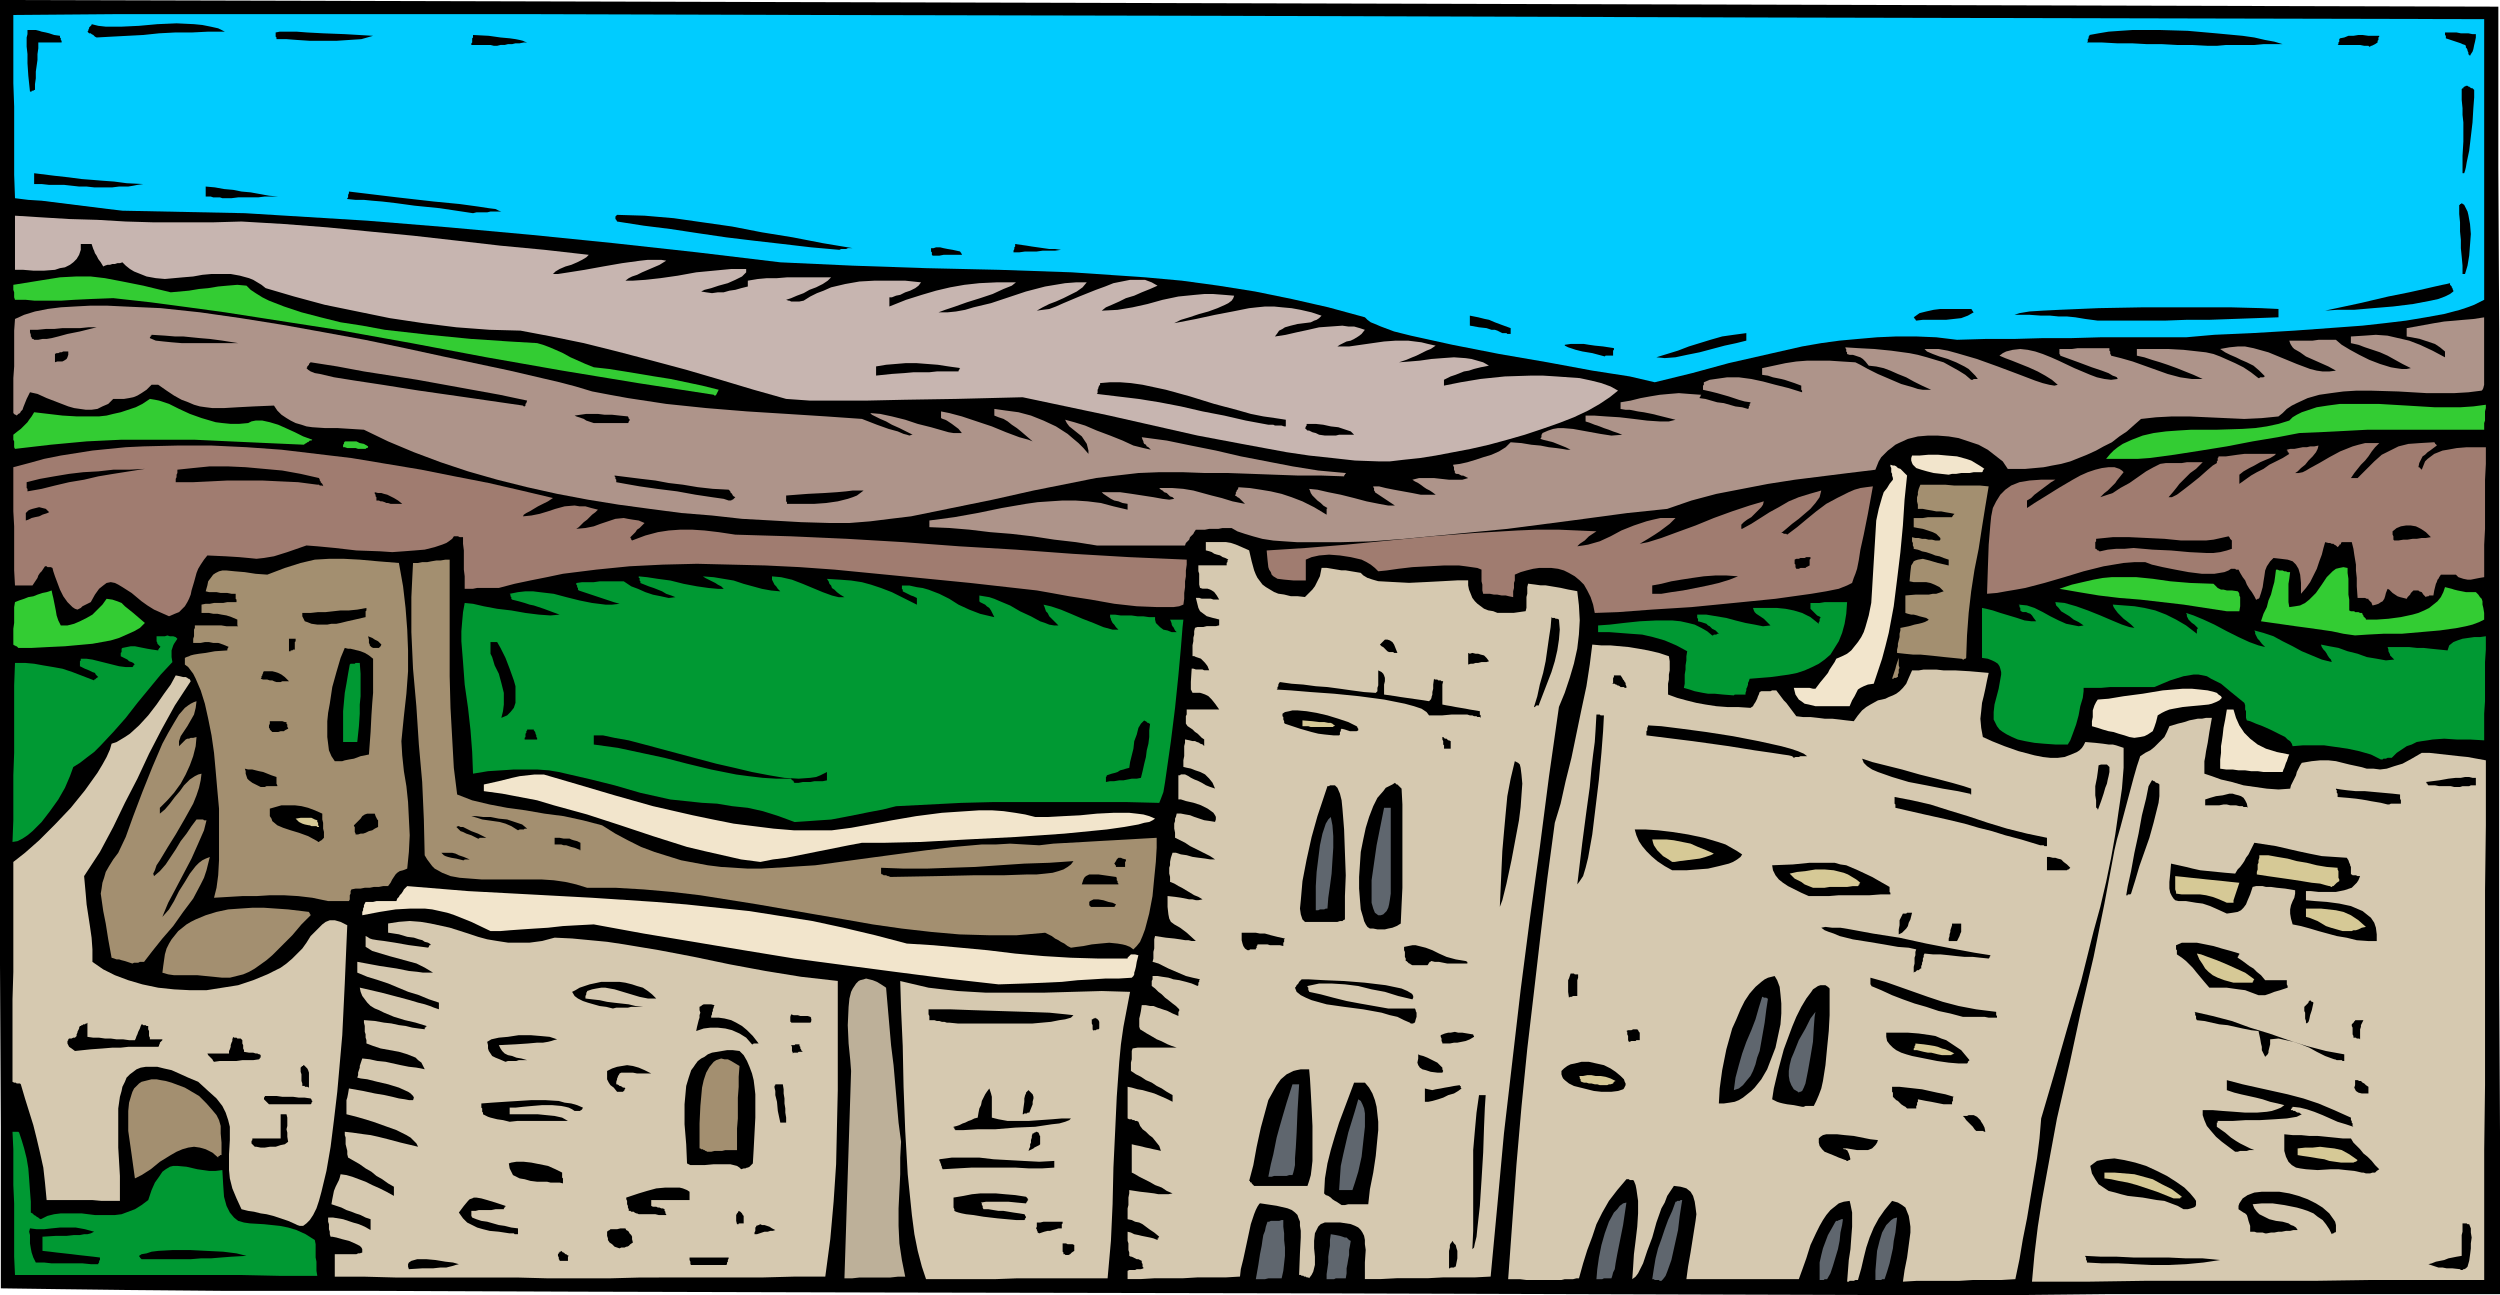 <svg xmlns="http://www.w3.org/2000/svg" fill-rule="evenodd" height="5.18in" preserveAspectRatio="none" stroke-linecap="round" viewBox="0 0 3002 1555" width="960"><style>.brush1{fill:#000}.pen1{stroke:none}.brush2{fill:#d6c9b0}.brush3{fill:#5f666e}.brush5{fill:#093}.brush6{fill:#d6c996}.brush7{fill:#a38f70}.brush8{fill:#f2e5cc}.brush9{fill:#3c3}.brush10{fill:#a07c70}.brush11{fill:#ae948a}</style><path class="pen1 brush1" d="m2244 1555-672-2-508-1-370-1-257-1H265l-112-1-80-1-72-1v-194l-1-193V0l375 1 375 1 375 1 375 1 375 1 375 1 375 1 375 1v193l1 193v773l1 194v193h-474l-95 1h-189z"/><path class="pen1 brush2" d="M1869 1537h-36l-8-1h-14l5-69 5-69 6-69 7-70 8-68 8-69 8-67 9-67 7-23 6-27 7-28 6-29 6-29 6-28 4-26 3-24 11 1h11l11 1 11 1 12 2 11 2 13 3 12 4 1 6v11l-1 5v6l-1 5v13l11 4 11 3 12 3 11 2 13 2 13 1h13l15 1 3-2 1-2 2-3 1-2 1-2 1-3 1-2 1-3 2-1h11l2-1h5l3 4 3 4 3 4 3 3 3 4 3 4 3 4 3 4 8 1h9l9 1 8 1h9l9 1 8 1 9 1 5-7 5-6 5-4 5-3 9-5 9-2 4-2 5-2 4-2 4-3 4-4 4-5 3-7 4-9h8l6-1h15l9 1h14l17 1 23 2-2 9-2 10-2 9-2 8-1 10-1 9 1 11 2 11 11 5 15 6 17 6 19 5 10 2 9 1h9l8-1 8-3 7-3 3-2 3-3 2-3 2-4 12 1 9 1 7 1h5l4 1 3 1 3 1 3 1v24l-2 25-4 27-4 28-5 28-6 29-7 30-8 29-15 60-17 58-16 56-15 51-2 24-3 24-4 24-4 24-4 24-5 25-4 24-5 24-17 1h-34l-16 1h-51l-17 1 2-14 3-15 2-15 2-15v-7l-1-7-1-6-2-5-2-5-4-3-5-3-7-2-9 11-7 10-6 11-5 12-4 12-3 12-3 13-4 14h-3l-2 1h-5l-1 1h-2l1-13 1-13 2-13 1-14 1-13v-17l-1-5-1-5-1-4-7 1-6 2-5 4-5 4-5 6-4 6-4 7-4 8-7 15-5 16-5 14-4 11h-135l2-15 3-17 3-19 3-19 1-8-1-8-1-7-2-7-3-5-5-4-7-2-8-1-4 6-4 6-3 8-4 7-6 17-5 18-6 16-5 15-3 6-3 6-3 4-4 3 1-14 1-16 2-16 2-17 1-16v-15l-1-7-1-7-1-5-2-5-1-1h-4l-1-1h-3l-11 13-10 13-8 14-7 14-5 15-6 16-5 16-5 18h-3l-4 1h-10l-4 1h-6z"/><path class="pen1 brush3" d="M1992 1537h-5l-1-1h-2l2-13 2-12 3-12 4-11 4-12 4-11 5-11 4-11h1l1-1h3l1-1h2l-1 6-2 13-2 17-4 18-4 18-5 14-2 5-3 4-1 1-1 1h-2l-1-1zm193 0v-21l2-9 2-8 3-8 3-8 4-7 5-9 1-1h2l1-1h1l2-1h2l-1 7-2 9-1 10-2 10-3 10-3 10-3 9-4 7h-3l-1 1h-5zm67 0v-11l1-12 1-12 3-12 3-10 5-9 3-3 3-3 3-2 4-1-1 9-1 9-2 10-1 9-2 9-2 9-3 10-3 9h-3l-1 1h-7z"/><path class="pen1 brush2" d="m2440 1539 3-33 4-33 5-32 6-33 12-65 15-65 14-65 15-64 13-64 12-64 3-13 4-14 4-15 4-15 4-15 4-15 4-14 4-12 6-4 6-3 5-4 4-4 4-4 4-4 3-6 3-7 10-3 8-2 6-2 5-1 5-1h5l5-1h7l-3 17-2 13-2 10-1 7-1 5v15l9 3 11 4 13 3 14 4 14 2 14 2 14 1 14-1 1-4 2-4 2-4 2-4 1-4 2-4 2-4 2-3 12-2 10-1h10l9 1 16 4 14 3 7 2h8l8 1 8-1 9-3 10-3 11-6 12-7h9l9 1 9 1 9 1 9 1 10 1 11 2 11 2v78l-1 78v234l-1 78v156h-136l-68 1h-204l-67 1h-68zm-1745-4h-37l-37-1H475l-37-1h-36v-27h26l2-1h2l3-1v-4l-1-2-2-2-6-3-7-3-8-2-7-2-5-1h-2l-1-3v-3l-1-3v-6l-1-3v-5h6l6 1 6 1 6 2 6 2 7 2 7 3 7 4v-13l-6-2-6-3-6-2-5-2-6-2-6-3-6-2-6-2 1-6 1-5 1-5 2-5 2-4 2-4 1-3 1-4 7 1 7 2 8 3 8 3 8 4 9 4 8 4 9 5v-11l-7-4-7-5-7-4-6-5-7-4-7-5-7-4-7-4-1-4v-4l-1-4-1-4v-8l-1-3v-4l9 1 7 1 7 1 8 1 9 2 12 3 15 4 21 5-2-4-3-3-4-4-5-3-12-6-14-5-14-5-13-4-11-3-8-2v-17l1-3 1-5 1-6 17 3 14 3 12 2 9 2 8 2 7 1 5 1h5l1-3-1-2-3-3-3-2-11-5-13-4-13-3-12-3-8-1-4-1 1-3v-3l1-3 1-3v-2l1-3 1-3 1-3 9 1 9 2 10 1 9 2 9 2 10 2 9 1 10 2-2-4-2-4-4-3-3-3-10-4-10-3-11-2-11-2-9-3-8-3v-4l-1-3v-4l-1-3v-7l-1-4v-3l13 1 11 2 9 1 9 2 8 1 8 2 7 1 8 1v-2h1v-1h1v-1l-13-4-13-3-13-4-12-5-6-3-5-2-5-3-4-4-3-4-3-4-2-5-1-5 26 6 19 5 15 4 10 3 8 2 6 2 5 2 6 2v-8l-12-4-12-5-13-4-12-5-12-5-12-4-13-4-12-5v-13l27 5 20 3 15 3 10 1 7 1h12l-10-6-10-5-11-3-11-3-11-3-10-3-10-3-8-5v-13l2 1 3 2 3 1 6 1 8 1 13 2 17 3 23 3 1-1v-1l1-1h1v-1l-3-2-4-1-3-2-4-1-6-2-8-1-10-3-13-2v-11l13-2 13-1 13 1 12 2 23 5 22 7 12 4 11 3 12 2 13 2h26l15-2 15-4 21 1 21 2 21 2 20 3 42 7 42 8 43 9 43 8 43 7 44 5v131l-1 44-1 45-3 45-4 45-6 45h-37l-37 1H769l-37 1h-37z"/><path class="pen1" style="fill:#bdb099" d="m1014 1535 1-31 1-31 1-32 1-31 1-31 1-31 1-31 1-31-1-13-2-20-1-22 1-22 1-10 2-8 2-4 2-3 2-3 3-3 2-1 4-1 3-1 4 1 4 1 5 2 5 3 6 4 2 23 2 23 2 23 3 24 2 23 2 23 2 23 3 23-1 19v20l-1 20-1 21v21l1 21 3 20 4 20h-9l-9 1h-37l-9 1h-9z"/><path class="pen1 brush2" d="m1112 1536-5-15-5-19-4-20-3-23-5-49-3-52-2-53-1-49-2-44-1-34 17 4 17 4 17 2 18 2 34 2h69l35-1 35-1 34 1-4 21-4 21-3 21-2 21-3 42-2 43-2 42-1 44-2 44-4 45h-109l-27 1h-82zm242 0v-10l2-1h7l2-1h5l3-1v-1l-1-1v-3l-1-2v-2l-2-1-2-1h-2l-2-1-2-1-2-1h-1l-2-1v-4l-1-3v-8l-1-3v-11l4 1 4 2 5 1 4 1 5 1 5 1 4 1 5 2v-2h1v-1l1-1-6-5-6-4-4-3-4-3-4-2-5-1-4-2-5-1v-13l1-4v-9l1-5v-4l13 2 9 1 8 1 5 1h12l5-1-7-3-6-4-8-3-7-4-6-3-6-3-5-3-4-2v-34l4 1 5 1 4 1 4 1 5 1 4 1 5 1 4 1-2-6-4-5-4-5-4-3-4-4-4-3-3-4-2-5-2-1h-2l-1-1h-2l-1-1h-3l-2-1v-38l5 1 7 2 6 1 7 2 7 2 7 3 7 3 8 4v-8l-7-4-6-4-6-3-6-4-7-3-6-4-6-3-6-4v-10l1-4v-10l1-3 6-1h47l-6-2-5-2-4-2-4-2-5-2-5-3-7-4-8-5-1-3v-10l1-4 1-5 1-7h5l5 1h4l5 2 6 2 6 2 6 3 7 3v-5l1-1v-2l-4-4-4-3-5-4-4-3-4-4-4-3-4-4-4-3v-6l1-2v-4h6l6 1 7 1 6 2 7 1 8 2 7 2 7 3 1-1v-3l1-1v-2l1-1-9-2-8-2-7-3-7-3-7-3-6-3-6-3-7-2 1-4v-8l1-4v-11l1-4 13 2 10 1 7 1 6 1h4l4 1h5l-11-10-8-6-7-4-4-3-2-4-1-5-1-9v-13l9 1 7 1 5 1 5 1h4l4 1h3l5-1-5-3-5-2-5-3-5-3-5-3-4-2-5-3-5-2v-6l-1-4v-7l1-3v-4l1-5 2-6h4l6 2 7 1 7 2 7 1 8 1 6 1h6l-6-4-6-3-6-3-6-3-6-3-6-4-6-3-6-3v-6l-1-5v-6l1-3v-3l1-2 1-4h5l5 1 6 1 5 2 6 2 6 2 7 1 6 1 1-3v-3l-1-2-2-3-7-5-8-4-9-3-9-2-6-2h-3v-29h2l1-1h5l4 2 3 2 4 2 5 2 4 2 5 3 5 2 6 2-3-7-4-5-5-5-6-3-6-2-5-2-5-1-4-1v-8l1-5v-12l1-4v-4l5 1 4 1h3l2 1 3 1 1 1 3 1 2 2v-8l-3-2-3-3-2-2-3-2-3-3-3-2-3-2-2-3v-9l1-2v-6h39l-5-7-4-5-4-4-4-2-6-2h-9l-1-2-1-2v-9l1-16h2l3 1h8l2 1h6l-2-5-3-4-2-2-3-3-3-1-3-1-2-1h-2v-13l1-5v-4l1-4v-4l1-4 3-1h7l4-1h11l4-1v-7l-8-2-7-2-4-3-4-3-2-4-1-4-1-4-1-4h4l3 1h11l3 1h7l-3-5-3-4-3-2-2-1-3-1h-6l-3-1-1-4v-13l-1-3v-7h34v-3l1-1v-2l1-1-4-2-3-1-3-2-4-1-3-1-3-2-3-1-4-1v-10h24l6 1 6 2 7 3 9 4 3 13 3 11 2 5 2 4 3 4 3 4 4 3 5 3 5 3 5 2 7 1 8 2h8l9 1 5-5 4-4 3-4 2-4 2-4 2-4 1-5 1-5h6l6 1 6 1 6 1h5l6 1 6 1 6 1 3 3 5 3 6 2 7 2 18 1 19 1 21-1 19-1 18-1h13v6l1 5 2 5 2 5 3 4 3 3 4 3 4 3 5 2 6 1 5 2h20l14-2 1-4v-13l1-4v-8l1-4 8 1 7 1h6l6 1 6 1 6 1 9 2 11 2 2 17 1 18-1 17-2 17-4 18-5 17-6 18-7 17-12 84-11 85-12 86-11 85-10 86-10 86-8 87-8 85-19 1h-38l-19 1h-37l-19 1h-19v-20l1-15-1-7v-5l-1-5-2-4-2-3-3-3-4-2-5-2-13-2h-18l-5 2-3 3-2 4-2 4-1 9v9l1 10v10l-1 4-1 4-2 4-3 4-1-1h-2l-1-1h-2l-1-1h-2l-1-1h-2l1-26 1-19v-8l-1-6v-5l-2-5-1-3-3-3-4-3-5-2-13-3-20-3-1 1-2 3-2 4-2 5-4 12-3 14-3 14-3 14-3 12-1 9-17 1h-34l-17 1h-34l-17 1h-16z"/><path class="pen1 brush3" d="m1508 1536 3-17 2-13 2-10 1-7 1-6 2-5 1-5 2-6h2l2-1h10l3-1h2v8l1 8v8l1 9v10l-1 9-1 9-2 9h-16l-4 1h-11zm85 0v-6l1-7 1-7v-7l1-7 1-6v-7l1-7 6 1 5 1 3 1 3 1h2l1 1 2 2 2 1-1 6-1 5v6l-1 5-1 6-1 5v6l-1 6h-12l-2 1h-9zm324 0 1-12 2-14 3-15 4-14 5-14 6-11 4-4 3-4 4-3 4-1-4 27-4 20-3 15-2 11-1 7-2 4-1 4-1 3h-9l-2 1h-7z"/><path class="pen1 brush5" d="m18 1531-1-22v-64l-1-22v-43l-1-21h7l1 1 3 9 3 10 3 12 2 12 1 13 1 14 1 13v13l2 1 1 1 1 1 2 1 1 1 2 1 1 1 2 1 8-4 8-2 8-1h25l16 2h24l8-1 8-3 8-3 8-5 8-6 4-12 4-9 5-7 4-6 4-3 5-3 4-1h5l11 1 13 3 7 1 7 1h8l8-1 1 18 1 14 3 11 4 8 5 6 5 4 7 2 7 1 17 1 19 2 10 2 10 3 11 5 11 7 1 5v16l1 5v11l1 6h-46l-45-1H18z"/><path class="pen1 brush1" d="m491 1524-1-3v-3l1-2 3-2 7-2h11l11 1 12 2 9 1 7 2-4 1-3 1-4 1-4 1h-7l-9 1h-13l-16 1zm2463 0-9-1h-7l-5-1h-5l-3-1-3-1-3-1-3-1 4-1 5-2 5-1 5-1 5-2 5-1 5-1 6-1v-25l1-4v-10h5l1 1h2l2 5v5l1 6-1 7v6l-1 8-1 7-2 7-2 2-2 1h-1l-1 1h-2l-1-1zm-1214-1v-21l1-4v-3l1-2 1-1 1-2 2 3 2 2 1 4 1 3v9l-1 5-1 5h-1l-1 1h-4l-1 1h-1zm-909-4h-1l-1-1v-3l-1-2v-3h47v1l-1 2v2l-1 1v2l-1 1h-41zm-788-3-3-6-2-6-1-5-1-6v-10l-1-4 1-4 8 1h9l9-1 10-1h19l11 2 11 3-4 2-4 1h-4l-5 1h-7l-9 1H67l-16 1v17l9 1 8 1 9 1 9 1 8 1 9 1 9 1 8 1v3l-1 1v2l-1 1v1h-9l-10-1H62l-9-1H43zm2463 0v-2l-1-1v-3l-1-1v-1l19 1h19l20 1h42l21 1h20l21 2-20 3-21 2-21 1h-20l-21-1-19-1h-20l-18-1zm-1832-2h-2v-1l-1-1v-2l-1-2v-2l1-1v-1h1v-1h1l1-1 1 1 1 1h1l1 1 1 1h1l1 1 2 1-1 1v5h-8zm-504-2-1-1-1-1v-1h-1v-1l3-2 6-1 6-2 8-1 18-1h20l20 1 20 1 16 2 12 3-18 1-13 1-12 1h-12l-12 1h-59zm1109-6h-2v-2l-1-1v-10h4l2 1h6l2 1v7l-3 2-2 2-2 1h-4v-1zm-535-7-6-2-3-3-3-2-2-3v-2l-1-3v-5l1-1 2-1 1-1h8l4-1h6l1 2 2 1 1 1 1 2 2 2 1 2v3l1 4-3 2-2 2-2 1h-1l-2 1h-4l-2 1zm1024 1 1-22v-97l2-23 2-22 3-21h8l-1 15-1 24-1 30-2 33-2 31-3 27-1 10-2 8-1 5-2 2zm-1156-19-13-2-11-1-8-2-7-2-6-3-6-3-5-5-5-7 6-8 5-6 2-2 3-1 2-1h3l6 1 7 2 10 3 12 4v1h-1v1l-1 1v1h-10l-5 1h-15l-4 1h-5v6l1 2 5 2 6 2 7 1 7 2 7 2 7 1 8 2 8 1v7h-4l-1-1h-5zm294 1v-2l1-2v-4l1-1v-1l3-1 2-1 2 1h3l3 1 3 1 3 2 4 2-3 1h-3l-3 1h-4l-3 1-3 1-3 1h-3zm342-1-2-1v-1l-1-2v-1l-1-1 1-2v-5h4l4-1h23v2l-1 1v5h-4l-3 1-4 1-3 1h-3l-4 1-3 1-3 1zm1474 0h-2l-3-1h-7l-3-1h-5v-7l-2-6-1-4-1-3-2-2-2-1-3-2-3-2v-4l1-3 2-3 2-3 6-4 8-3 9-1h21l12 2 11 3 11 4 10 5 8 5 8 7 5 7 2 3 1 4v8l-1 1h-1l-1 1h-1l-1 1-3-6-4-6-4-5-6-4-5-4-7-3-6-2-7-2-15-3-14-2h-13l-11 1 2 5 3 4 3 3 4 2 8 4 8 2 8 1 7 2 3 2 3 1 3 2 2 3h-5l-4 1h-5l-5 1h-4l-5 1h-4l-5 1z"/><path class="pen1 brush2" d="m355 1470-9-4-9-3-9-3-8-2-7-1-8-2-7-1-8-2-6-13-5-12-3-12-1-10v-19l1-17v-16l-2-8-3-9-4-8-7-9-10-9-12-11-12-5-11-5-9-4-9-2-8-2h-14l-6 1-5 2-4 3-4 3-4 4-2 5-3 6-1 5-2 7-2 14v47l2 34v30h-22l-11-1H56l-2-21-2-18-4-18-4-17-4-16-5-16-5-16-5-17-1-1h-4l-1-1h-2l-2-1v-99l1-33v-132l14-11 17-15 19-19 19-20 17-21 15-21 6-10 5-9 4-9 2-7 6-2 5-3 5-3 6-4 11-10 11-12 10-13 9-13 8-11 6-11 5 1 4 1h3l2 1 1 1h1l1 1 1 2-19 29-16 29-15 29-14 30-15 29-14 29-16 30-19 29 1 11 1 11 1 12 2 13 2 13 2 14 1 14v15l13 9 14 7 16 6 17 5 19 4 19 2 19 1h20l19-3 19-3 18-6 17-7 8-4 8-4 7-5 7-6 6-6 6-6 5-7 5-8 5-5 5-5 4-4 4-3 5-2h6l7 2 8 4-1 23-2 47-3 62-6 68-4 34-4 32-5 29-6 25-3 11-3 9-4 8-4 6-4 4-4 3h-4l-3-1-2-1z"/><path class="pen1 brush1" d="m885 1470-1-4v-7l1-2 1-1 1-2 2 1 1 1 1 1 1 2 1 1v9h-6v1h-2zm335-5-22-2-17-2-12-2-9-1-5-1-4-1-3-1-2-1v-2l-1-2v-12l12-2 10-2 10-1h19l11 1 12 1 13 2 1 1 1 1v1l1 1h-1v1l-1 1-1 2-11-1-10-1h-27l-6 1 1 1v2l1 1v2l1 2h6l6 1 6 1h6l6 1 6 1 7 1 6 1 1 1v1l1 1v1l-1 1v1l-1 1h-10zm-453-7-2-1h-1l-2-1-1-1h-3l-1-1h-2v-2l-1-2v-2l-1-2v-4l-1-2v-2l6-2 9-3 10-3 11-3 11-1h17l4 1 5 2 3 2v10h-46v7l2 1h4l2 1h2l2 1h2l2 1v2l1 1v2l1 1v1h-9l-4-1h-20zm1855-6-7-4-8-3-8-3-9-1-17-3-18-2-8-2-7-2-8-2-6-4-6-4-4-6-4-7-2-9 4-3 4-3 5-1 5-1 11-1 12 2 13 3 13 4 13 6 12 6 11 7 10 7 7 7 5 6 2 3v5l-1 2-2 1-3 1-4 1h-5zm-1011-5-3-2-3-2-2-1-3-2-2-2-3-2-3-1-2-2 1-18 3-18 4-16 5-17 5-16 6-16 6-16 6-16h13l5 6 4 7 3 8 2 8 1 9 1 9v10l-1 10-2 21-3 20-4 20-2 18h-24l-4 1h-4z"/><path class="pen1 brush6" d="m2610 1439-10-4-10-4-12-4-12-4-11-3-11-2-9-2-8-1v-7h12l12 1 12 1 11 3 11 3 11 6 12 6 12 9-1 1h-1v1h-8z"/><path class="pen1 brush3" d="m1608 1429 1-15 1-14 3-14 3-13 3-13 4-13 4-13 4-14 3 2 2 4 2 5 1 6v16l-2 18-2 18-4 18-4 13-3 9h-16z"/><path class="pen1 brush1" d="m1506 1424-1-1-1-1-1-1v-1h-1l-1-1v-1h-1l5-19 4-22 5-23 6-22 3-11 5-9 5-9 5-7 7-6 8-4 4-1 5-1h10l1 11 1 17 1 19 1 21v42l-1 9-1 8-2 7-2 6h-64zm-861-5-8-1-7-2-6-1-4-2-4-2-2-4-2-4-1-6 3-1 6-1h9l9 1 10 2 10 2 9 4 8 4v6l1 1v6l-4-1h-11l-4-1h-12z"/><path class="pen1 brush7" d="m162 1415-4-29-4-28v-24l1-10 3-10 1-3 2-4 3-3 3-3 3-2 4-1 4-1 4-1h6l5 1 6 1 7 2 16 6 17 10 9 9 7 8 5 6 3 6 2 7v9l1 11v15h-2v1h-1l-1 1v1l-7-6-8-4-7-2-7-1-7 1-7 2-7 3-7 4-13 8-11 9-11 7-8 4z"/><path class="pen1 brush3" d="m1523 1413 3-15 3-12 2-10 2-10 3-11 4-14 5-17 7-22h8l-2 33-1 25-1 18-1 13v8l-1 5-1 4-1 3h-4l-3 1h-15l-3 1h-4z"/><path class="pen1 brush1" d="m2836 1408-9-2-10-1-9-1h-9l-16 1-14-1-7-1-5-1-5-3-4-4-3-6-2-7v-20l10 1h10l10 1h10l10 1 10 1 10 1h10l3 5 4 4 4 4 4 5 5 4 5 5 4 5 5 5-3 2-2 2h-3l-3 1h-5l-3-1h-2zm-1946-4-2-2-3-2-4-1-4-1h-20l-11 1h-17l-4-2-1-23-2-24v-24l1-11 1-11 3-10 3-9 3-4 2-3 3-4 4-3 4-2 4-3 5-2 6-1 6-1 6-1h7l8 1 5 5 4 7 3 7 3 8 2 8 1 8 1 9v28l-1 19-1 19-1 17-2 2-1 1-1 1-2 1h-1l-2 1h-2l-3 1zm242 0-1-2v-1l-1-2v-1l-1-2v-1l-1-1v-2l15-2h33l17 2 18 1 18 1 19 1 18-1v8l-15 1h-15l-17-1h-52l-18 1-17 1z"/><path class="pen1 brush6" d="m2811 1396-7-1-7-1-6-2-7-1-6-1-6-1-7-1-6-1v-8l9-1h9l9-1 8 1 9 1 9 2 9 5 10 7-1 1-1 1h-1l-2 1h-15z"/><path class="pen1 brush1" d="m2216 1393-8-3-7-3-5-2-5-2-3-3-3-4-1-4v-5l2-2 3-2 4-1h13l9 1 11 1 10 2 10 2 9 1-1 3-2 3-2 2-2 2-5 2h-13l-6-1-6-1h-5l1 1h2l1 1h1l1 2 1 2 1 3 1 4-1 1h-1l-1 1h-2v-1h-1z"/><path class="pen1 brush7" d="m849 1383-1-1h-1l-1-1h-1l-1-1h-2l-1-1h-1v-30l1-21 2-22 2-9 3-9 4-7 5-6 3-2 3-1 3-1 4 1h4l4 2 5 3 5 3-1 13v12l-1 13v25l-1 12v26h-14l-4 1h-9l-4 1h-5z"/><path class="pen1 brush1" d="m2684 1383-8-6-8-6-7-6-6-7-5-6-3-7-2-6v-6h12l12 1 14 1 13 1h14l12-1 6-1 6-2 5-2 4-3-8-2-9-2-9-3-8-2-9-2-9-2-8-2-9-3v-12l19 5 18 4 18 4 18 4 19 5 18 6 19 8 20 9v3l1 1v2l1 1v3l1 1-9-3-10-3-9-4-9-4-10-4-9-3-8-2-9-1v1h-1v1l-1 1v1h2l1 1h2l1 1 2 1h2l1 1 2 1-6 3-12 2-15 1-17 1h-17l-16 1h-18v2h-1v5l10 7 7 6 6 4 5 3 4 2 4 2 4 2 5 2h-6l-3 1h-8l-3 1h-3zm-1449-1 1-3 1-2v-3l1-2v-3l1-3v-2l1-3h1l1-1h1l1-1h1l2 1 1 2v1l1 1v10l-1 1-2 1-2 1-2 1-1 1-2 1-2 1-2 1zm-929-5-2-2-1-1-1-1v-3l1-1v-2h34v-29h7l1 4v10l-1 4 1 4v5l1 6-4 3-5 1-6 2h-7l-6 1h-5l-5-1h-2zm2067-19-2-2-2-3-2-2-2-2-2-2-2-2-2-3-2-2h5l2-1h6l2 1 2 1 2 2 2 2 1 2 2 3 2 4 1 5h-1l-2-1h-8zm-1226-1v-1h-1v-2h-1v-1l4-1 3-1 4-2 3-1 4-2 3-1 4-2 4-1 1-6 1-5 2-4 1-5 2-4 2-4 2-3 3-4 1 3 1 3 1 4v25l8 2 11 2h25l14-1 14-1 12-1h11l-2 2-5 2-7 2-9 1-20 3-24 1-24 2h-21l-17 1h-10zm-535-10-8-2-7-1-4-1-4-1-3-1-2-1-2-1-2-1v-2l-1-1v-4l-1-1v-5l13-1 15-1 16-1 16-1h17l16 1 7 2 8 1 7 2 7 3-1 2-1 1h-1v1h-7l-3-2-4-2-4-1-5-1-11-1h-12l-12 1-11 1-9 1h-7v8h34l10 1 10 1 9 2 7 4h-61l-9 1zm325 1-3-14-1-11-2-8v-5l-1-4v-2l1-1v-1h9l1 6v5l1 6v6l1 6v5l1 6v6h-7z"/><path class="pen1 brush1" d="m1228 1338 1-8 1-7v-4l1-4 1-2v-1l1-1 2-2 3 3 2 2 1 3v2l-1 4v3l-2 5-2 5h-2l-1 1h-3l-1 1h-1zm1062-7-2-2-2-1-3-2-2-2-2-2-2-1-2-2-2-2v-5l-1-1v-6h9l9 1 9 1 9 1 9 2 9 2 10 2 10 3-1 1v4l-1 1v3h-10l-5-1-5-1-5-1-6-1-5-1-5-1v3l-1 1v3l-1 1v3h-11zm-126-2-10-2-8-1-5-1-4-1-3-1-2-1-2-1-2-1 2-13 5-21 7-26 10-27 5-12 6-12 6-10 6-8 2-3 3-2 3-2 3-1h6l3 2 2 2v32l-1 19-2 20-2 21-3 19-2 9-3 8-3 7-3 6h-10l-2 1h-2zm-1840-3h-1l-1-1-1-1-1-1-1-1-1-1-1-1v-2l1-1v-1h14l7 1h13l7 1h7l7 1 1 1v1l1 1v1l-1 1v1l-1 1h-49zm1740-1 1-18 3-22 5-25 7-25 5-11 5-12 5-10 6-9 7-8 7-6 4-3 4-2 4-1 4-1 3 5 3 8 1 9 1 11v12l-1 13-3 14-3 14-5 13-5 13-7 12-8 10-4 4-5 4-5 4-5 3-5 2-6 1-7 1h-6zm-353-2v-16l4 1 5 1 4-1 6-1 5-1 6-1 5-1 7-1v1h1v2l1 1-4 3-5 3-7 2-6 3-6 2-7 2-5 1h-4zm1125-10-4-1-3-2-1-2-1-2 1-3v-6h3l2 1h2l1 1 1 1 2 1 2 2 3 2v8h-8zm-2095-2-4-5-4-3-2-3-1-2-1-2v-10l6-3 6-2 6-1 6-1 7 1 7 2 7 3 8 4h-17l-5-1h-14l-2 1-1 2-1 1v1l-1 2v1l-1 3v3h1l2 1 1 1h1l2 1 1 1h2l1 1-1 1v1l-1 1-1 1h-7zm1182 0-9-1-8-2-8-2-8-2-6-3-5-4-2-2-1-2-1-3v-4l3-3 4-3 4-2 5-1 8-2h9l9 2 9 2 8 4 6 4 6 5 4 4 1 3 1 2v2l-1 2-1 2-1 1-3 1-3 1-8 1h-12z"/><path class="pen1 brush3" d="m2159 1311-5-3-3-5-2-5-1-6v-6l1-7 2-8 3-7 6-15 8-14 6-12 6-8-1 6-1 13-1 17-3 18-3 17-3 15-2 5-2 4-2 1h-1l-1 1-1-1zm-77-2 2-15 4-15 4-14 5-14 6-14 5-13 4-14 4-13h1l1 1h3l1 1h1l-2 13-2 16-3 17-3 17-3 8-2 8-3 8-3 6-5 6-4 5-5 4-6 2z"/><path class="pen1 brush1" d="M363 1304v-3l-1-3v-8l-1-3v-5l1-1 1-1h1v-1h1l2 2 2 2 1 2 1 3v18l-2-1h-3v-1h-3z"/><path class="pen1 brush6" d="M1925 1303h-4l-3-1h-3l-4-1h-3l-3-1h-3l-3-1-1-1v-2l-1-1v-2l-1-1h5l5-1h5l5 1h6l6 1 6 2 6 3-2 1-1 2-3 1h-2l-2 1h-5z"/><path class="pen1 brush1" d="m1726 1288-8-1-6-2-4-1-3-2-2-3-1-3 1-5v-5l2 1 4 1 5 2 6 3 6 3 4 4 2 2v2l1 2-1 2h-6zm626-11-12-1-14-2-15-3-15-3-7-2-6-2-6-3-4-3-4-4-3-4-1-5v-5h26l13 1 14 2 6 1 7 3 6 2 6 4 6 4 6 4 5 6 5 6-1 1-1 1v1l-1 1h-10zm-2095-2-1-1-1-2-1-1-1-1-1-1-1-1-1-1-1-2h26v-3l1-2 1-3v-2l1-3 1-2v-2l1-3 1 1h3l1 1h4l1 1 1 1v4l1 2v4l1 2v2l6 1h5l3 1h2l2 1h1l1 1v3h-1v1l-1 1-7 1h-13l-7 1h-20l-7 1zm350 0-7-3-5-2-4-2-2-3-2-3-1-3v-4l-1-4 5-3 9-2 11-1 13-2h14l12 1 11 1 9 3-4 1-3 1-4 1-6 1h-7l-11 1-15 1-20 1 2 4 2 3 3 3 4 2 5 1 5 2 6 1 7 2h-10l-3 1h-10l-3 1zm2196-3-11-4-10-5-9-5-10-4-9-3-9-2-9-2-10 1v6l-1 4-1 4v2l-1 2-1 1-1 1-1 1-1-2-1-2-1-2-1-2v-4l-1-4-1-6-2-9-9-1-10-2-9-2-9-2-10-1-9-2-9-2-9-1-1-2v-3l-1-1v-3l-1-1 22 5 23 6 22 8 23 7 23 8 22 7 23 6 22 4v8h-2l-1-1h-6l-2-1h-1z"/><path class="pen1 brush6" d="m2332 1267-5-1-4-1-4-1h-4l-5-1-4-1-4-1h-4v-2l1-1v-2l1-1v-2l10 1 7 1 6 1 4 1 5 2 4 1 5 2 6 3h-1l-1 1h-1l-1 1h-11z"/><path class="pen1 brush1" d="M952 1265v-1l-1-2v-5l-1-2h4l1-1h5v2l1 1v2l1 1v1l1 1 1 1h-5l-1 1h-5l-1 1zm-862-3-4-3-3-2-1-2-1-2v-3l1-1v-1l1-1h3l2-1h2l1-1 1-1v-2l1-2v-1l1-2 1-2v-1l1-2h1l1-1h1l1-1h2l1-1h1l1-1v17l7 1h7l7 1h7l7 1h8l7 1h7l1-2 1-3 1-2 1-3 1-2 1-2 1-3 1-2h1l1 1h3l1 1h2v4l1 2v6l1 2v2h15v1l-1 1-1 1-1 1v1l-1 2v1l-1 1h-36l-9 1h-10l-12 1-14 1-19 2zm813-8-7-8-8-5-9-4-8-2-9-1h-9l-8 1-9 3 1-5 1-4 1-4 1-3v-3l1-3-1-3v-4l2-1 1-1 2-1h9l4 1-1 2v1l-1 2v2l-1 2v2l-1 2v2h9l7 1 8 2 6 3 7 4 6 5 7 7 7 9h-6l-1 1h-1zm829-1v-1l-1-2v-3l-1-2v-2l5-2 4-1h3l5-1 4 1h5l6 1 6 1h1v1l1 1v1l-5 3-5 2-5 1-5 1h-4l-5 1h-9zm224-2-1-2v-5l-1-2v-3l-1-1 2-1h4l2-1h5l1 1 1 2 1 1v9h-4l-1 1h-5l-2 1h-1zm870-5v-2l-1-2v-8l-1-2v-2l1-1 1-1 1-1v-1h1v-1h10l-1 2-1 2-1 2v2l-1 3v12l-1-1h-3l-1-1h-3zm-1513-8-1-2v-5l-1-2v-5h1l1-1h1l1-1 1 1h1l1 1 1 1 1 2v8l-1 1h-2l-1 1h-3v1zm-361-10h-2v-1h-1v-6l1-3 3 1h5l3 1h9l3 1 1 1v2l1 1h-1v2l-1 1h-21zm188 0h-3l-3-1h-3l-3-1h-3l-3-1h-6v-5l-1-2v-6h27l27 1 31 1 32 1 28 1 20 2 9 1-3 3-7 2-7 1-10 2-22 2h-90l-10-1zm553 0-7-3-8-4-9-2-10-3-22-4-23-3-21-3-18-5-7-3-6-3-5-4-2-5 1-1 1-2 1-1 1-1 1-2 1-1 1-1 1-1h9l18 1 24 1 25 2 25 3 19 4 7 3 5 3 1 1 1 2v2l-1 2-17-4-16-5-16-3-16-4-16-2-16-1h-15l-14 3v1l1 1v3l1 1v1l14 3 15 4 16 4 16 3 17 3 17 3h32l1 2v1l1 2v5l-1 3-1 4h-1l-1 1h-3l-1-1zm1076 0v-2l-1-3v-7l-1-2v-5l1-1 1-1 1-1 1-1 1-1v-1l1-1 1-1 1 1 1 1h1l1 1-2 9-2 6-1 5-1 3-1 1-1 1-1-1zm-412-7-15-4-14-3-15-5-14-4-14-5-13-5-13-6-12-5v-1l-1-1v-8l18 5 17 6 17 6 17 6 18 6 19 5 21 4 24 3v4l1 1v2h-10l-5-1h-26zm-1621-10-8-2-8-1-7-2-7-2-6-2-6-3-4-3-3-5 4-2 5-3 6-2 6-2 14-3h22l7 1 8 2 6 2 7 2 6 4 5 4 5 5h-10l-10-2-10-3-10-3-10-3-11-2h-5l-6 1-5 1-6 2v1l-1 1v2l-1 2v3l8 1 9 1 9 2 8 1 9 1 9 1 8 2 9 1h-14l-4 1h-14l-4 1zm1148-13-1-7v-14l1-2 1-3 1-3h4l1 1h4v4l-1 3v19h-5l-2 1h-2l-1 1zm828-3-8-3-8-3-8-1-7-1-7-1h-21l-6-7-5-6-5-6-4-5-4-4-4-4-5-4-6-4v-5l-1-1v-5l7-3h18l10 2 10 2 10 3 11 3 10 3v1l-1 1v1l-1 1v1l3 2 3 2 4 3 4 3 5 3 4 4 5 4 5 6h26v5l1 2v2l-9 3-7 2-5 2-3 1-3 1h-8z"/><path class="pen1 brush8" d="m1199 1182-62-7-62-8-61-8-60-8-61-10-60-10-60-10-60-11-19 1-18 1-18 2-16 1-15 1-14 1-12 1h-12l-23-11-20-8-9-3-9-2-9-2-9-1h-17l-18 1-19 3-21 4v-4l1-2v-2l1-2v-2l1-2 1-2h9l4-1h24l1-3 2-2 1-2 2-2 2-3 1-2 2-2 2-2 73 6 75 4 74 4 76 5 37 3 38 4 38 4 38 6 38 6 37 8 38 9 38 10 32 2 33 3 32 3 33 4 34 3 33 2 34 1h34v-1l1-1 1-1 1-1 1-1h5l4 1-2 8-1 6-1 4-1 3v2l-1 2-1 1-1 1-16 1h-16l-16 1-17 1-19 2-21 1-25 1-30 1z"/><path class="pen1 brush6" d="m2682 1180-11-3-8-3-6-3-5-4-4-4-3-5-4-6-3-7 5 1 8 3 11 4 12 5 11 5 11 5 7 5 4 3-1 1v1l-1 1v1h-23z"/><path class="pen1 brush7" d="m267 1174-10-1-10-1-10-1h-28l-7-1-7-2 1-8 1-7 1-7 2-7 3-6 3-5 4-5 4-5 5-4 5-4 5-3 6-3 12-5 13-4 14-3 14-1 15-1h14l29 2 25 3v1h1v2h1v1l-11 11-11 13-12 12-12 12-7 6-7 5-7 5-7 4-7 3-8 2-8 2h-9z"/><path class="pen1 brush1" d="M2298 1168v-7l1-4v-7l1-3v-4l1-3-9-2-13-1-17-3-18-3-19-3-16-4-7-3-6-2-5-2-4-3 5-1 8 1h10l12 2 27 5 32 5 32 7 31 6 27 5 19 3v1l-1 1v1l-1 1-10-1-9-1h-10l-10-1-9-1-10-1h-9l-10-1-1 2v2l-1 2v3l-1 2v2l-1 2v3h-1l-1 1-1 1h-2l-1 1-1 1h-1l-1 1zm-602-9-2-1-1-1h-1l-1-1-1-1-1-1h-1v-3l-1-2v-6l-1-2v-4l5-1 5-1h4l4 1 8 2 8 3 8 4 9 4 11 3 12 2h1v1h1v2h1-25l-5-1-5-1h-5l-4-1h-1v1h-1l-1 1v1h-1v1l-1 1h-18z"/><path class="pen1 brush7" d="m159 1157-3-1-3-1-3-1-4-1-3-1h-3l-3-1-3-1-4-22-3-19-3-15-2-14-1-7 1-6 1-7 2-6 2-7 4-7 5-8 6-8 9-19 9-25 11-29 12-30 6-14 6-14 7-13 7-12 6-10 7-8 4-3 3-2 4-2 3-1-1 8-2 8-4 7-4 7-4 6-4 6-2 6v6l4-4 2-2 2-2 2-1h2l2-1h3l4-1-1 11-3 12-4 11-5 11-6 11-8 11-8 9-9 9v7l6-5 6-7 6-8 6-7 5-7 7-7 3-2 3-2 4-2 4-1-1 8-2 9-3 9-4 10-10 18-11 19-10 16-9 15-4 6-2 6-2 4 1 3 7-6 7-8 6-9 6-9 6-10 7-9 6-9 6-8h8l1 1h3l-3 12-7 16-8 18-10 19-10 19-8 15-5 12-2 5 8-9 6-10 6-12 7-11 6-10 7-9 4-4 4-3 4-2 5-2-2 8-2 8-3 9-4 8-9 17-12 16-12 17-13 15-12 15-10 13h-5l-2 1h-5l-2 1z"/><path class="pen1 brush1" d="m1498 1141-3-2-2-3-1-3-1-4v-9h17l5 1h6l7 2 8 2 9 2-1 1v3l-1 1v4l-4-1h-12l-3-1h-12v1l-1 1v2l-1 1v1h-7l-1 1h-2z"/><path class="pen1 brush7" d="m1286 1138-4-2-4-3-4-2-3-2-4-2-4-3-4-2-4-2-34 3h-34l-35-1-34-3-35-4-35-5-34-6-35-6-69-12-69-11-34-4-34-3-34-2h-34l-13-4-13-3-14-2-15-1h-72l-13-1-13-1-11-2-10-4-9-5-3-3-3-4-3-4-3-5-1-43-2-45-4-45-3-46-4-45-2-44v-42l1-21 1-20h6l5-1h6l5-1 6-1h5l6-1h5v140l1 38 2 36 2 36 4 32 18 7 21 5 21 4 22 3 23 4 23 3 23 5 23 6 16 10 15 8 16 8 16 6 16 5 16 5 16 3 16 3 16 2 16 1 16 1h16l33-2 32-2 66-9 67-9 33-4 34-3h17l17-1 17 1 18 1 17-2 18-1 18-1 17-1 18-1 18-1 17-1 18-1v12l-1 17-2 20-2 21-4 21-5 19-3 8-3 7-4 5-4 4-4-3-5-2-4-1-6-1-10-1-11 1-10 1-10 2-8 1-7 1z"/><path class="pen1 brush1" d="M2340 1130v-3l1-3v-2l1-3v-2l1-3 1-3v-2h11v10l-1 2-1 3-1 2-2 4h-10zm504 0-14-1-12-3-12-2-11-3-11-3-10-3-11-3-10-2-2-7-1-6v-5l1-5 2-5 2-4 1-5v-4l-12-2-10-1-7-1h-6l-4-1h-8l-4 1-3 9-3 7-2 5-3 4-3 3-4 2-6 1-7 1-11-5-9-4-9-3-8-1-12-2h-9l-4-1-2-2-2-3-2-4-1-5v-8l1-10 1-12 9 2 9 2 8 2 9 2 10 1 10 1 10 1 12 1 3-5 3-3 3-4 2-3 2-4 3-4 3-6 4-8 13 2 13 2 13 3 13 3 14 3 15 3 15 1 15 1 2 3 1 3 1 2v1l1 2v9h1l1 1h4l2 1h3l-2 5-2 3-3 3-3 3-9 3-10 2h-21l-9-1h-6v11l11 1 14 1 15 2 14 3 7 3 7 3 5 4 5 4 4 6 2 6 1 8v8h-10zm-564-8v-6l1-5v-6l1-2 1-2 1-2 1-2h4l1-1h6l-1 4-1 4-2 4-1 4-2 3-3 3-2 2-4 2z"/><path class="pen1 brush6" d="m2813 1118-7-2-7-2-6-2-5-3-5-3-5-2-5-2-4-1v-10h18l9 1 9 1 9 2 9 4 9 6 9 8-5 1-4 2-3 1h-3l-2 1h-11z"/><path class="pen1 brush1" d="m1645 1115-3-2-2-3-2-4-1-4-3-10-1-12-1-13v-14l1-15 1-15 3-15 3-14 4-13 5-13 5-10 7-8 3-4 4-2 4-2 3-2 1 1 1 1h1l1 1 1 1 1 1 1 1 1 1 1 19v100l-1 21-1 22-5 3-5 2-5 1-4 1h-9l-5-1h-4zm-78-8-1-1-2-2-1-3-1-3-1-7 1-10 2-23 5-26 6-27 7-25 7-21 5-15h2l1-1h6l3 3 3 7 2 8 1 10 2 25 1 28 1 27-1 25v28l-2 1-1 1h-3l-3 1h-39z"/><path class="pen1 brush3" d="m1655 1099-4-3-2-5-2-7v-27l3-21 3-21 4-20 3-15 2-10h8v103l-1 7-1 6-1 4-2 4-2 2-2 2-3 1h-3zm-75-6v-29l1-17 2-16 2-16 3-14 2-6 2-6 3-5 3-3 2 10 1 13v14l-1 15-1 16-2 15-2 14-1 13h-2l-2 1h-5l-2 1h-3z"/><path class="pen1 brush1" d="m1310 1089-2-2v-4l1-1 4-2h6l6 1 6 2 5 1 4 2v1h-1v1l-1 1h-28zm491 0 1-23 1-22 1-22 2-23 2-22 2-21 4-21 5-21 2 1 2 1 2 2 1 4 1 8 1 11-1 14-1 14-2 16-3 16-6 32-6 28-5 20-3 8z"/><path class="pen1 brush6" d="m2674 1084-9-4-8-3-8-2-7-1h-22l-7-1v-2l-1-3v-16l10 1 9 1 10 1 9 1 10 1 10 1 9 1 10 1-1 3-1 3-1 3-1 3-1 3-1 3-1 3v3h-8z"/><path class="pen1 brush7" d="m394 1082-19-4-17-2-17-1h-17l-16 1h-17l-17 1-17 1 3-12 2-15 1-18v-62l-2-22-2-23-2-22-3-21-4-20-4-18-5-16-6-14-3-6-3-4-3-4-4-3v-8l2-1 3-1 2-1 4-1 6-1 8-1 11-2 15-1v-2l1-1v-1h1l-7-3-6-2h-6l-5-1h-5l-5 1h-9v-5l1-3v-8l1-2v-3h32l6 1h14l-1-1v-7l-7-3-6-2-6-1-5-1h-5l-5-1h-9v-10l5-1h5l5-1h11l5-1h11v-3l-1-1v-6h-5l-5-1h-8l-5-1h-9l-4-1 2-7 1-5 3-4 3-4 3-2 4-2 4-1h5l10 1 12 1 13 2 14 1 21-8 19-6 17-4 17-1h18l19 1 22 2 25 2 5 28 3 26 2 26 1 25v25l-2 27-3 27-3 30 1 17 2 19 3 18 2 19 1 20 1 20-1 20-2 20-5 2-4 1-3 2-2 2-2 3-2 3-2 4-3 4h-6l-5 1h-6l-5 1h-6l-5 1h-6l-5 1-1 2v3l-1 2v5l-1 2h-25z"/><path class="pen1 brush1" d="m2172 1076-9-4-8-4-8-4-6-4-5-4-4-5-3-6-1-6 25-1 20-2h30l7 2 7 1 7 3 7 3 17 8 21 12v6l1 1v2h-12l-13 1h-37l-12 1h-24zm381 0 2-12 4-18 4-22 5-23 4-22 5-20 3-15 4-7h1l1 1h1l1 1 1 1h1l2 1 1 1v14l-1 8-2 8-4 16-5 18-6 17-6 17-5 17-5 16-1 1h-3v1h-2v1z"/><path class="pen1 brush6" d="m2177 1066-5-2-5-2-4-3-4-2-4-2-2-2-2-2-2-2 9-2 10-1 12-2h11l11 1 12 3 5 2 5 3 5 3 5 4h-1v2h-1v1l-1 1h-6l-7 1h-21l-6 1h-14zm620-2-4-1-7-2-10-1-12-2-13-2-14-2-14-2-13-2v-3l1-3v-6l1-2v-3l1-3v-3h11l11 2 12 2 11 3 12 2 12 3 12 2 13 1v2l1 2v8l1 2v2l-3 2-2 2-2 2h-1l-1 1h-1l-1-1h-1z"/><path class="pen1 brush1" d="m1299 1062 1-3 1-3 1-2 2-2 4-2h11l7 1 7 1 7 1 1 1v3l1 1v2l1 1v1h-44zm595 0 6-50 5-38 4-29 2-22 2-17 2-15 1-15 1-18h4l1 1h4l-1 19-2 26-3 32-4 33-4 33-5 28-3 12-3 10-4 6-3 4zm-824-9h-1l-2-1h-1l-2-1h-3l-1-1h-1l-1-1v-7l27 1h28l28-1 30-1 29-2 30-2 30-1 29-2-3 4-4 3-5 3-6 2-7 2-9 1-10 1h-11l-29 1h-36l-44 1-55 1zm938-8-9-5-9-6-7-6-6-6-5-6-4-6-3-7-2-7h13l15 1 17 2 19 3 19 4 17 5 9 3 7 4 7 4 6 4-2 3-4 3-5 3-5 2-12 3-13 3-13 1-13 1h-17zm463 0h-13v-16h3l4 1h3l3 1 4 1 3 3 4 3 4 4-1 1-1 1h-1l-1 1h-11zm-1131-4v-2h-1v-1l-1-1 2-3 1-2 1-1 1-1h3l2 1 4 1v2l-1 1v6h-11z"/><path class="pen1 brush8" d="m913 1035-23-3-22-5-22-5-21-5-41-13-39-13-40-13-40-11-20-6-21-4-21-4-22-3v-8l9-2 9-2 8-2 8-2 9-2 9-1 9-1h11l41 12 44 13 46 13 48 11 24 5 25 5 24 3 24 3 24 2h46l23-3 22-4 27-5 29-5 31-4 15-1 15-1 15-1h15l14 1 14 2 12 2 12 3h16l18-1 20-1 20-2 20-1h19l9 1 8 1 7 2 7 3-3 2-4 2-6 1-7 2-17 3-21 3-51 5-58 4-59 3-55 3-44 1h-27l-16 3-15 3-15 3-15 3-15 3-15 3-16 2-15 3z"/><path class="pen1 brush6" d="m2008 1035-6-4-5-3-4-4-3-3-2-3-2-3-1-3-1-4h17l9 1 10 2 10 2 9 4 10 4 9 4-4 2-6 2-7 2-8 1-8 1-8 1-6 1h-3z"/><path class="pen1 brush1" d="m556 1033-8-2-6-1-4-1-3-1-2-1-1-1-1-1-1-1h13l4 1 4 2 6 2 7 3h-6l-1 1h-1zm139-13-5-2-4-1-3-1-3-1h-3l-3-1h-8v-8h6l5 1h7l2 1 3 1 4 1 4 2v9h-1v-1h-1zm1755-5-23-7-19-5-16-5-16-4-17-5-21-5-27-6-35-8v-4l-1-1v-8l21 4 22 5 22 7 23 7 24 8 23 7 24 6 24 5v10h-3l-1-1h-4z"/><path class="pen1 brush5" d="m15 1011 1-26v-54l1-27v-81l1-27h12l11 1 11 2 12 2 11 2 12 4 13 5 13 5v-1h1l1-1 1-1h1v-1h1l-1-1-1-1-1-1-1-2-3-1-4-2-5-2-6-3v-6l1-1v-2h7l7 1 8 2 8 2 8 2 8 2 8 1h8l1-1v-1h1v-1h1l-2-2-2-1-3-1-2-2-2-1-2-1-2-1-2-1v-4l1-1v-4l1-1 5-1 5-1h5l5 1 5 1 5 1 6 1 7 1v-1l1-1v-1h1v-1h1l-2-2-1-1-1-1v-1l-1-2v-6h10l3-1 3 1h4l3 1 2 2-2 3-2 3-1 2-1 3-1 3v8l1 6-14 15-14 17-14 17-14 18-15 17-15 16-8 8-8 6-9 7-8 5-4 11-6 14-8 14-10 14-10 13-11 11-6 5-6 4-6 3-6 1z"/><path class="pen1 brush1" d="m381 1010-11-6-11-4-10-3-9-3-7-3-6-5-1-3-2-3v-9l7-2 7-2h16l8 1 8 2 8 3 9 4v7l1 4v7l1 4v7l-2 2-1 1-2 1-1 1h-1l-1-1zm193-3-8-4-6-2-4-2-3-1-2-2-1-1-1-1-1-1 2-1h1l2 1h3l4 2 6 3 8 3 10 5h-8l-1 1h-1zm-147-5v-1l-1-2v-6l-1-1v-1l3-3 3-3 2-2 2-3 3-2 3-1h9l1 3 1 2 1 2 1 1v8l-4 2-3 2-4 1-4 2-3 1h-3l-3 1h-3zm195-5-8-5-7-3-7-2-7-1-7-1-7-1-6-2-7-2h6l8 1h9l10 2 10 1 9 3 9 3 6 5h-3l-1 1h-5l-2 1z"/><path class="pen1 brush6" d="m371 991-5-1-3-1-2-1-2-1-1-1-1-1-1-1-1-1 6-1h13l2 1 2 1 3 1v2l1 1v3l1 1v1h-2l-1-1h-6l-2-1h-1z"/><path class="pen1 brush5" d="m954 987-19-7-19-6-18-4-19-2-18-3-18-1-19-2-19-2-36-8-31-9-28-7-26-6-13-3-12-2-14-1h-28l-15 1-16 1-18 3-1-26-2-26-3-27-4-28-2-27-2-25v-12l1-12 1-11 2-11 10 1 13 3 16 3 17 2 17 3 16 2 14 1 11-1-11-4-8-3-6-2-6-2-5-1-6-2-7-2-8-2-1-1v-2l-1-1v-2l-1-1 10-2 9-1h9l8 1 17 2 15 4 16 4 15 3 8 1 8 1h8l9-1-7-2-6-2-6-2-6-2-6-2-6-2-6-2-6-2-1-1v-2l-1-1v-2l-1-1v-2l7-1h14l7-1h29l3 2 6 4 8 3 9 4 9 3 10 2 9 2 8-1-5-2-6-2-5-3-5-2-5-2-6-2-5-2-5-2v-2l-1-1v-3h-1v-2l10 1 13 2 15 2 16 4 16 3 14 2 11 1h7l-1-1-2-2-4-2-3-2-4-2-4-2-4-2-3-2 13 1 12 2 12 2 12 4 11 3 11 3 11 2 11 1-3-3-2-3-2-2-1-2-1-2-1-2v-4l11 1 13 3 13 5 12 5 12 5 11 4 8 2h7l-5-3-4-3-3-3-3-2-1-3-2-2-1-3-2-3 16 1 13 1 13 2 11 3 12 4 13 5 14 7 16 8v-8l-2-1-2-1-3-1-2-1-2-1-2-1-2-1-2-1v-2l-1-1v-4h9l9 2 7 1 7 2 13 5 12 6 11 7 13 6 13 5 17 4-2-4-2-4-2-3-3-2-2-2-2-1-2-1-2-1-1-1v-7l6 1 6 1 6 2 7 3 12 5 12 7 13 6 11 6 6 2 5 2 6 1h5l-4-4-4-4-3-3-2-4-2-2-1-3-1-3-1-2 9 2 12 4 12 5 14 6 13 5 12 5 11 3h7l-3-3-2-3-2-2-1-2-1-2v-1l-1-2v-3h6l7 1h13l7 1h7l7 1h7v3l1 4 3 3 2 2 4 3 5 1 5 2h6l-2-2-1-2-1-2-1-1-1-2v-1l-1-3-1-2h16l-1 9-2 25-3 33-4 39-5 40-5 35-2 14-2 12-3 8-2 5-40-1h-159l-39 1-39 2-39 2-16 4-16 3-15 3-15 3-16 3-15 1-14 1-15 1z"/><path class="pen1 brush1" d="M2517 970v-9l-1-6v-11l1-5 1-5 1-7 1-8 3-1h7l1 1 1 1 1 1v6l-1 5-1 4-1 5-2 5-2 7-3 9-4 11v-2h-1v-1h-1zm172-2-4-1h-7l-4-1h-4l-5 1h-17v-7l6-2 7-2 8-1 8-2h4l3 1 4 1 3 1 3 2 2 3 2 4 1 5-1-1h-4l-1-1h-4zm178-2-8-2-6-1-6-1-5-1-6-1-7-1-10-1-12-1v-4l-1-1v-3l-1-1v-1l6 1 8 1 10 1h11l11 1 11 1 11 1 9 1v5l1 2v4h-12l-2 1h-2zm-502-13-14-3-18-3-20-4-21-4-20-6-17-6-7-3-6-4-4-4-2-5 12 4 16 4 20 5 21 6 20 5 19 5 14 4 9 3v7h-1v-1h-1zm-2052-8-6-3-4-2-4-3-2-2-1-3-1-3v-3l-1-3 4 1h5l4 1 4 1 5 1 5 2 5 2 6 2v8l1 2v1h-13l-2 1h-5zm2639 0h-5l-4-1h-14l-5-1h-8l-1-1v-1h-1v-1l-1-1 16-2 11-2 9-1h6l5-1h5l4 1h4v9h-6l-2 1h-8l-3 1h-2zm-1998-5-1-1v-1l-1-1h-1v-1h-1v-1h-18l-16-1-17-2-15-2-30-6-29-7-27-7-28-6-28-6-29-4v-11h11l14 3 17 3 19 5 41 11 45 12 22 5 21 5 21 4 18 3 17 1 14-1 7-1 5-2 4-2 4-2v10l-5 1h-10l-5 1h-9l-5 1h-5zm374-1v-6l1-1v-1l3-1 3-1 4-1 3-1 3-2 4-1 3-1 4-1 1-7 2-8 2-8 1-9 3-8 2-8 3-5 4-4 1 1h1l1 1 1 1h1l1 1h1l-1 8v8l-1 8-2 8-1 8-2 8-2 9-2 8-5 1h-6l-5 1-5 1h-5l-6 1h-5l-5 1z"/><path class="pen1 brush8" d="M2726 927h-8l-7-1h-8l-7-1h-8l-7-1h-8l-7-1v-11l1-8v-8l1-6 1-7 1-9 2-10 2-12h8l3 10 4 9 6 9 7 7 9 7 10 5 13 4 15 3-1 2-1 3-1 3-1 2-1 3-1 3-1 2-1 3h-15z"/><path class="pen1 brush1" d="m402 914-4-6-3-7-1-8-1-8v-19l1-10 2-11 3-20 5-18 5-17 5-12 4 1h3l4 1 4 1 4 1 5 2 5 3 5 4v41l-1 12-1 15-1 20-2 27-10 2-8 3-6 1-5 1-3 1h-9z"/><path class="pen1 brush5" d="m2859 912-12-6-14-4-14-3-14-2-14-2h-26l-12 1-1-3-2-3-3-2-3-3-8-4-10-5-9-4-8-3-7-3-4-1-1-3v-8l-1-2v-5l-1-3-16-13-12-10-6-3-6-3-5-3-5-1-5-1h-6l-6 1-6 1-16 5-19 8h-53l-11 1h-21v4l-1 8-3 10-2 11-3 11-4 11-3 8-3 5h-15l-14-1-11-1-11-2-9-2-7-3-6-3-5-3-4-3-3-4-2-4-2-4v-9l1-9 5-19 3-17v-3l-1-4-1-3-2-3-3-2-4-2-5-2-7-1v-60l5 1 8 2 9 3 10 3 10 3 9 3 8 1h6l-3-4-2-3-2-2-3-1-2-1h-4l-2-1-1-1v-3l-1-1v-2l-1-1 10 1 9 3 10 5 9 5 10 5 9 4 5 1 5 1 5 1 6-1-6-4-6-3-5-4-5-3-5-3-3-4-3-3-1-4 11 1 14 4 14 5 15 6 14 6 12 5 9 3 6 1-4-4-5-4-4-3-4-4-3-3-3-4-2-3-1-3 13 1 13 1 12 2 13 3 13 5 12 6 12 7 13 10v-5l1-1v-1l-4-4-3-2-2-2-2-2-1-2-1-2v-2l-1-2 9 3 12 5 13 6 15 8 14 7 13 6 11 4 8 2-4-4-3-4-2-2-1-2-1-2-1-2v-2l-1-2 11 3 12 4 11 6 12 6 11 6 12 5 12 5 12 3-1-3-2-2-2-3-1-2-2-3-2-2-2-3-1-3 10 2 11 2 11 4 12 3 11 4 12 2 11 2 10-1-2-2-2-2-1-1v-1l-1-2-1-2v-2l-1-3h26l9 1h8l9 1 10 1 10 1 2-6 5-4 5-2 6-2 7-1 7-1h7l7-1v16l-1 15v47l-1 15v32l-17-1h-16l-15-1-14 1-6 1-7 1-6 1-6 3-6 2-6 4-6 4-6 6h-5l-2 1h-3l-1 1h-2z"/><path class="pen1 brush1" d="m2154 910-2-2-4-1-7-1-13-2-21-3-31-5-43-6-56-7v-5l1-1v-3l1-2v-1l16 1 24 3 30 4 32 5 31 6 27 6 11 3 9 3 7 3 4 3h-8l-2 1h-4l-2 1zm-420-11v-4l-1-1v-4l-1-2v-3h1l1 1 1 1h2l1 1 1 1h1l2 1v9h-8z"/><path class="pen1 brush5" d="M412 891v-37l1-11 1-11 2-11 2-12 2-11 1-1h5l1-1h5l1 13v27l-1 10v11l-1 15-2 19h-17z"/><path class="pen1 brush1" d="M630 888v-2l1-1v-4l1-1v-2l1-1v-1h8v1l1 1 1 2v1l1 2v2l1 1v2h-15z"/><path class="pen1 brush8" d="m2563 886-6-1-6-2-7-2-6-2-6-1-7-2-6-2-7-2v-6l1-5v-8l1-3 1-3 2-4 2-3 13-1 18-3 23-3 24-4 12-1 12-1h11l10 1 9 1 8 2 3 1 2 2 3 2 1 2-3 3-4 2-5 2-4 1-10 1-11 1-10 1-11 2-5 1-5 2-4 2-5 3-2 8-2 6-2 5-3 2-3 2-4 2-5 1-7 1z"/><path class="pen1 brush1" d="m1601 883-10-1-8-1-8-2-7-2-7-2-6-2-6-2-6-2-1-1v-2l-1-2v-3l-1-1v-3l3-2 5-1 4-1h6l11 1 12 2 13 3 13 4 12 4 10 5 1 1v1l1 1v2l-2 1h-8l-3-1-3-1-4-1-1 1v2l-1 1v3l-1 1h-7zm-1274-4-2-2-1-1v-1l-1-1v-3l1-2v-3h15l3 1h2v2l1 1v3l1 1v1l-2 1-2 1-1 1h-4l-3 1h-7z"/><path class="pen1 brush6" d="M1591 873h-17l-3-1h-7v-7l12 1 8 1h6l5 1h3l2 1 1 1 2 1-1 1h-1v1h-10z"/><path class="pen1 brush1" d="m602 862 2-8 1-8v-14l-3-12-3-11-5-10-3-10-2-4v-14h8l4 7 6 12 5 13 5 14 2 7v20l-2 6-4 5-4 4-7 3zm1168-2-2-1h-3l-3-1h-19l-11 1h-16l-3-4-6-4-9-3-11-3-25-5-30-4-30-3-28-2-24-2-17-1 1-1v-2l1-1v-2l1-2 1-1 14 2 14 1 15 2 14 1 15 2 14 2 15 2 14 1 1-1 1-1v-4l1-3v-18l4 2 2 2 1 2 1 3v4l-1 4v12l7 1 7 1 6 1 7 1 7 1 7 1 7 1 6 1 2-2 1-2v-1l1-3v-3l1-4v-5l1-7 1 1h3l1 1h3l1 1h2l-1 4v24l5 1 6 1 5 1 6 1 6 1 5 1 6 1 6 1v4l1 1v3l-1-1h-3l-1-1h-3zm72-11 4-13 3-14 4-14 3-14 2-14 2-14 2-13 1-12 1 1h3l1 1h2l2 1 1 12-1 12-2 13-3 13-4 13-5 13-5 13-5 13v1h-3l-1 1-1 1h-1z"/><path class="pen1 brush8" d="m2180 848-8-2-5-1-4-3-3-2-2-3-2-3-1-4-1-4h19l4 1h3l6-8 5-6 4-5 2-4 2-3 2-3 2-3 2-4 7-3 6-3 5-4 4-5 4-5 4-6 3-6 2-6 4-14 3-15 1-16 1-17 2-33 2-33 3-14 4-14 2-6 4-5 3-5 4-5v-2l-1-3v-2l-1-2v-5l-1-2v-2l3 1h2l2 1 2 2 3 1 2 2 3 3 3 3-3 29-2 31-3 32-4 33-4 32-6 32-4 16-4 15-5 15-5 15-7 1-5 2-4 2-3 2-2 4-2 4-3 5-3 7h-41z"/><path class="pen1 brush5" d="m2082 835-13-1-10-1h-8l-6-1-5-1-5-1-6-2-7-2 1-5v-11l1-6v-5l1-6v-5l1-6-13-7-14-6-14-4-13-3-14-1-13-1-13-1h-13v-8l14-1 17-2 19-2 20-1h19l10 1 9 2 8 2 8 4 7 4 6 5h1l1-1h3l1-1h2l-4-4-4-2-3-3-2-1-2-2-3-1-3-1-4-1v-3l-1-1v-4h11l12 2 12 2 11 3 12 3 11 2 10 2 9-1-4-4-4-4-3-2-3-2-3-2-2-2-1-2-1-3h29l10 1 10 2 10 3 10 5 10 8v-2l1-1v-3l1-1v-1l-4-2-3-3-2-2-2-2-1-1v-7h11l6-1h27l-1 14-2 12-3 11-4 10-5 8-5 8-7 6-7 5-8 4-9 4-9 3-10 2-22 3-25 2-1 3-1 2v2l-1 3-1 2v2l-1 3v2h-13l-1 1z"/><path class="pen1 brush1" d="m1946 825-1-1-2-1h-1l-1-1h-1l-1-1h-3l1-1v-6l1-1v-2h8l2 3 1 2 1 1 1 2 1 1v2l1 2v2h-2l-1-1h-4zm-1612-6h-2l-3-1-2-1h-3l-3-1h-5l-3-1 1-1v-2l1-1v-1l1-2v-1l1-1h10l4 1 3 1 4 2 4 3 5 5h-8l-2 1h-3z"/><path class="pen1 brush7" d="m2272 815 1-3 1-3 1-3 1-3 1-4 1-3 1-3 1-3v9l1 3-1 2v4l-1 2v3h-1l-1 1h-3v1h-2z"/><path class="pen1 brush1" d="M1763 798v-14l2 1 3-1 4 1h3l3 1 4 1 3 3 3 4-3 1h-6l-4 1h-3l-3 1h-3l-3 1z"/><path class="pen1 brush7" d="m2355 791-10-1-10-1-9-1-10-1-10-1h-9l-10-1-9-1v-4l1-4v-3l1-4 1-4v-4l1-4v-3l10-2 7-2 5-1 4-1 3-1 2-1 2-1 1-1-3-2-4-1-4-1-3-1-4-1h-3l-4-1-3-1v-21l12-1h16l5-1h4l3-1 3-1 3-1-5-5-6-3-5-2-5-1h-15l-5-1 1-11 1-8 2-3 1-2 2-1 3-1 6-1 8 2 10 3 13 3v-7l-6-2-5-2-5-1-5-2-6-2-5-1-5-2-5-1v-2l-1-2v-3l-1-2v-5l4 1h4l4 1h4l4 1h4l4 1h5l1-1v-2l-1-1-1-1-3-3-4-2-6-2-6-2-6-1-5-1v-11h11l6-1h29v-1h1v-1l1-1 1-1-5-1-6-1-5-1h-6l-5-1-6-1-5-1h-6v-5l-1-4v-5l1-3v-3l1-4 2-5h30l11 1h31l10 1-4 24-4 25-4 26-5 25-4 26-3 26-2 27-1 27-1 1h-1l-1 1h-1l-1-1h-1z"/><path class="pen1 brush1" d="m1668 783-2-1-1-1-2-2-1-1-1-1-2-1-1-1-1-1 3-3 3-3h3l3 1 3 2 2 3 2 5 2 5h-4l-1-1h-5zm-1321-1v-15h8v3l-1 1v9h-2l-1 1h-2v1h-2z"/><path class="pen1 brush9" d="M23 778h-1l-1-1-1-1h-1l-1-1h-1l-1-1v-19l1-7v-19l1-6 5-2 6-2 5-2 6-1 5-2 6-2 5-1 6-2 1 5 1 4 1 5 1 5 1 5 1 6 2 6 3 6h8l8-2 7-3 8-4 7-4 6-6 6-6 5-7 7 1 6 2 5 2 4 4 5 4 5 4 7 6 7 6-6 6-7 4-9 4-9 4-10 3-11 2-11 2-11 1-22 2-21 1-19 1H23z"/><path class="pen1 brush1" d="m448 778-2-1-1-1-1-1v-1l-1-2v-4l-1-4 5 2 3 2 2 1 2 1 1 1 1 1 1 1 1 1-1 2-1 1-1 1h-7z"/><path class="pen1 brush9" d="m2828 763-14-2-14-3-14-2-14-2-15-2-14-2-14-2-14-2 3-9 4-8 2-8 3-7 2-8 2-7 1-7 1-8h2l2 1h4l2 1h2l2 1h3l-1 8-1 6v22l1 6 7-1 6-1 6-3 5-4 8-8 7-10 6-9 7-7 4-3 4-1 5-1 5 1v6l1 7v19l1 6v13l2 1h4l1 1h4l2 1h2l1 1v1l1 1v1l1 1 1 1 1 1v1h13l14-1 15-2 14-3 7-2 7-3 6-3 5-4 5-4 4-5 3-6 2-6 4 1 4 1 3 1 4 1 5 1 5 1h12l3 3 2 3 2 2 1 3v4l1 4 1 6v8l-6 3-8 3-8 2-10 2-21 3-23 2-23 2h-22l-19 1-15 1z"/><path class="pen1 brush1" d="m381 750-7-1-5-2-3-1-1-2-1-2-1-2v-4h10l9-1h9l9-1 9-1h10l10-1 11-2v3l-1 1v7l-13 3-9 2-8 2-5 1h-6l-5 1h-12z"/><path class="pen1 brush10" d="m203 740-9-4-9-4-8-5-7-5-12-10-11-7-5-3-4-2-5-1-5 1-4 3-5 4-5 7-5 9-2 1-2 1-2 1-2 1-2 1-2 2-2 1-2 1-3-1-3-2-3-3-3-3-5-7-4-8-3-8-3-8-2-6-1-4-2-1h-4l-1-1h-2l-2 3-2 3-2 2-2 3-1 3-2 3-2 3-2 3H18l-1-18v-53l-1-18v-53l19-5 18-5 20-4 19-3 19-3 20-2 20-2 21-1 41-1h41l42 2 42 3 42 5 42 5 42 7 42 7 40 8 41 8 39 9 38 9-6 4-6 3-6 3-5 3-5 3-4 2-3 2-1 2 10-1 10-2 10-3 9-3 11-3 12-1 6 1h7l7 2 8 2-3 3-4 3-3 3-3 3-4 3-3 3-3 3-3 2 11-1 10-2 8-3 9-3 9-3 10-1 5 1 6 1 7 1 7 3-2 2-2 2-2 2-3 2-2 3-2 2-2 2-2 2v1l1 1v1l1 1 16-6 15-4 13-2 14-1h14l15 1 17 2 20 3 67 2 67 3 68 4 67 5 68 4 68 5 68 4 69 3v6l-1 7v7l-1 6v7l-1 7v7l-1 7-5 2-7 1h-19l-25-1-27-3-28-5-26-4-22-4-17-3-80-9-81-8-41-4-41-4-42-3-41-2-41-1-41-1-41 1-40 2-40 4-40 5-19 4-20 4-19 4-19 5h-26l-5 1h-10v-15l-1-8v-23l-1-8v-8h-4l-2-1h-5l-2 3-4 3-3 2-5 2-9 3-12 3-12 1-13 1-14 1-15-1-28-1-26-3-21-2-13-1-23 8-16 5-12 2-9 1-10-1-11-1-16-1-22-1-4 5-4 6-3 5-2 5-3 11-3 10-1 5-2 5-2 4-3 5-3 3-4 4-5 2-7 3zm1712-4-2-10-3-9-4-8-4-7-5-5-6-5-7-4-6-3-7-2-8-1h-15l-7 1-8 2-7 2-7 3v7l-1 3v6l-1 4v7l-5-1-4-1h-5l-5-1h-4l-5-1h-8l-1-4v-7l-1-4v-14l-5-2-7-1-7-1-8-1h-18l-19 1-19 1-17 2-14 2-10 1-4-4-5-4-5-3-6-3-13-3-13-2-13-1-12 1-9 2-7 3v25h-15l-11-1-8-1-5-3-2-2-1-3-2-3-1-3-1-9-1-11 47-3 49-4 51-5 51-5 52-4 51-3 24-1h25l23 1 23 1-3 2-3 2-3 2-2 2-3 3-3 2-3 2-3 3 7-1 6-1 7-2 7-2 13-6 13-7 15-6 15-5 8-2 9-2h18l-4 4-3 3-4 3-4 3-4 3-6 4-8 5-10 6 10-2 16-5 19-7 22-8 22-9 22-8 21-7 17-5-1 4-2 3-4 4-4 4-4 4-5 3-4 3-3 3v5h1l11-6 11-7 11-7 11-6 12-7 12-5 13-4 14-4-2 8-5 7-6 7-7 6-7 6-8 6-7 6-6 5h2l1 1h3l1 1 12-9 12-10 11-9 12-9 13-7 14-7 7-3 7-2 7-1 8-1-6 33-5 25-4 18-2 13-2 10-2 6-2 5-2 6-6 3-10 4-15 3-18 3-43 6-50 5-51 5-48 3-40 3-28 1z"/><path class="pen1 brush9" d="m2674 734-26-4-26-4-26-3-26-3-25-2-25-3-24-4-23-4 15-5 13-3 13-3 11-2 11-1h29l20 2 21 3 24 2 28 1 3 3 2 2 2 1 2 1h3l4 1h6l7 1 1 1 1 2v2l1 2v11l-1 6h-15z"/><path class="pen1 brush10" d="m2849 727-1-2v-1l-1-1-1-1-1-1-1-1v-1h-2l-2-1h-9l-1-14v-10l-1-9v-7l-1-6-1-6-1-7-2-8h-12l-1 1v1l-1 1h-1v1l-1 1-1 1-1-1-1-1-2-1-1-1h-2l-2-1h-2l-4-1-2 7-2 8-3 8-3 9-4 8-4 8-5 7-6 7v-13l-1-10-2-7-3-5-4-4-6-2-8-1-9-1-4 4-4 6-2 5-1 7-1 6-1 7-2 7-2 6-1 1h-1l-1 1h-1l-2-4-3-5-3-4-3-5-2-5-3-4-3-5-2-4h-3l-1-1h-5l-3 2-5 2-6 1-6 1h-15l-16-2-16-3-15-3-13-3-8-3h-13l-13 1-12 2-12 2-24 6-23 7-24 7-23 6-11 2-12 2-11 2-12 1 1-31 1-28 1-12 1-12 1-10 2-10 4-8 5-8 6-6 7-5 10-4 12-2 14-1h17l-5 3-4 3-4 3-4 3-4 3-4 3-4 4-5 3v9l9-6 13-8 16-10 17-10 9-5 9-4 9-3 8-2 8-1h7l3 1 3 1 3 2 2 2-4 5-4 5-2 3-3 3-3 3-3 3-4 3-5 5 6-2 9-3 9-6 11-6 10-7 10-7 9-5 8-4 7-1h19l6-1h19l-8 8-7 5-5 5-4 4-4 4-3 4-4 5-6 7h4l2-1 4-2 8-6 9-7 10-8 9-8 7-6 5-3v-2l1-1v-3l1-1v-1h9l7-1 7-1 8-1h38l-2 2-5 3-5 2-7 3-7 4-6 3-7 4-5 4v11l7-5 7-5 7-4 8-4 7-5 8-4 8-4 8-5-1-1v-1h-1v-2h-1v-1l4-1h5l5-1 5-1h5l4-1h5l5-1-1 4-2 4-4 5-5 5-4 5-5 4-4 4-3 2h4l5-1 4-2 5-3 11-6 12-7 13-7 15-6 7-2 8-2h17l-5 5-4 5-4 6-4 5-5 5-4 5-4 5-4 6h8l11-11 9-9 9-8 10-5 10-5 12-3 14-1 17-1 1 1v1h1v1h1v1l-4 3-4 3-3 2-3 3-3 2-2 4-2 4-1 5h1l1 1 1 1 1 1 2-5 2-5 3-3 4-3 4-3 5-2 5-2 6-1 11-2 12-1h23v20l-1 19v59l-1 19v39l-6 1-5 1-5 1h-4l-5-1-3-1-3-1-3-3h-18l-2 3-1 2-1 1-1 3-1 2-1 4-1 4-1 6h-5l-1 1h-2l-1 1-3-3-2-3-3-1-1-1h-6l-1 1-1 1-1 1-1 2-1 1-1 1-1 1-1 2-4-1-4-1-3-1-3-2-3-2-2-2-2-2-2-1-2 5-1 4-1 3-2 3-2 1-3 2-3 1-4 1z"/><path class="pen1 brush1" d="M1984 713v-10l11-2 12-3 12-2 13-2 14-2 14-1h13l14 1-10 4-13 4-13 3-15 3-15 3-14 2-12 2h-11zm173-30-1-2v-3l-1-1v-5l2-1h3l2-1h5l2-1h5v2l-1 1v7l-2 1-2 1-1 1h-6l-2 1h-3zm365-21h-1l-1-1h-1l-1-1-1-1h-1v-8l1-1v-3l20-2h20l21 1 21 1 20 2h30l9-1 9-2 9-2 1 1 1 2 1 1 1 1v10l-6 2-8 2-8 1h-9l-20-1-22-2-22-1-23-2-11 1h-10l-10 1-9 2z"/><path class="pen1 brush11" d="m1317 655-25-4-26-3-26-4-26-3-25-2-25-3-24-2-24-1v-8l30-4 28-5 29-6 29-5 14-2 15-1 15-1h15l15 1 16 2 15 4 17 4v-7l-6-1-5-2-5-1-4-2-3-2-3-2-3-2-2-2h22l14 2 13 2 13 2 11 2 8 1 6-1-2-2-3-1-2-2-2-2-3-1-2-2-2-1-2-2h16l13 1 12 2 11 3 11 3 12 3 13 4 15 3-2-2-1-1-2-2-1-1-1-1-2-1-1-1-2-1 1-2v-2l1-1v-1l1-1 1-2v-1l14 1 13 2 12 2 13 3 12 4 13 5 14 7 15 9v-7l1-1-5-3-3-3-4-3-3-3-3-3-2-3-1-3-1-2 10 1 13 3 15 3 16 4 15 4 15 3 11 2h8l-3-2-3-2-3-2-3-2-3-2-3-2-3-2-3-2v-1l-1-1v-3l-1-1v-1h7l8 2 10 2 11 2 11 2 10 2h18l-4-3-3-2-4-2-3-2-4-3-3-2-4-2-3-2 8-2h18l9 1 9 1h16l7-2-2-1-2-1-2-1h-2l-2-1-2-1h-2l-2-1v-2l-1-2v-3l-1-2v-1l8-1 9-2 10-3 9-3 10-3 9-4 8-5 6-6 13 1 12 2 11 1 10 2 9 1 7 1 6 1h4l-6-3-5-2-5-2-5-2-4-1-4-1-4-1-3-1v-1l1-1v-3l1-1v-1l7-3 6-2 6-1h6l12 1 11 2 11 2 11 2 13 2 13-1-5-2-6-2-5-2-6-2-5-2-6-2-5-2-6-2v-7h11l14 1 16 1 17 2 16 2 15 1h11l8-2-16-4-12-3-10-2-7-1-5-1-5-1h-5l-6-1v-8l12-2 12-3 11-2 12-2 11-1 12-1 13 1 14 1-1 1v1l-1 1v1l7 1 7 2 7 2 8 1 7 2 7 2 8 1 7 2 1-1v-2l1-1v-2l1-1v-1l-7-1-7-2-6-2-6-2-7-2-7-2-8-2-9-2v-5l1-1v-3l7-3 7-1 7-1 7-1h14l15 2 14 3 15 4 16 4 16 5v-2l-1-1v-5l-8-3-6-2-6-2-4-1-5-1-5-1-6-2-7-1v-8l14-3 14-3 13-2 13-1h27l15 1 16 1 6 3 9 5 12 6 14 6 14 6 14 4 6 2 6 1h10l-11-5-10-5-9-5-10-4-9-4-8-3-9-2-9-1-4-5-3-3-3-2-3-1-3-1-3-1h-4l-3-1v-2l-1-1v-3l-1-1v-1l16 1 19 1 20 2 22 3 10 2 11 3 10 3 10 3 9 5 9 5 8 5 7 6h2l1-1h5l-3-4-4-4-4-4-5-3-10-5-10-4-10-3-8-3-7-3-3-3h17l11 2 11 3 24 7 25 9 24 9 21 8 9 3 8 2 6 1 4-1-7-6-8-5-9-5-11-5-10-4-10-4-8-3-7-3 4-3 4-2 4-1 4-1 9-1 9 1 9 2 9 3 10 4 9 4 19 9 19 8 8 3 9 2 8 1 8-1-1-2-2-1-3-1-5-3-8-3-12-4-16-6-22-8v-1l-1-1v-6h15l7-1h38v3l1 1v3l1 1v1l12 3 14 4 14 5 14 5 14 5 15 4 7 1 7 1h13l-11-5-10-4-10-4-11-4-9-3-10-3-9-3-9-2v-8h38l18 1 18 2 9 1 9 2 8 3 9 4 9 4 10 5 9 6 9 7h1l1-1h4l1-1h1l-7-7-7-6-8-4-7-3-6-3-7-3-6-3-6-4 11-2 10-1h9l10 2 18 5 17 7 17 7 16 6 8 2 7 1h8l8-1-9-5-9-4-9-4-9-4-7-5-7-4-2-2-2-3-1-2-1-3h28l7-1h21l7 6 10 6 11 6 12 6 13 5 13 4 6 1 7 1h6l5-1-10-5-9-5-9-5-9-4-9-3-9-3-8-3-9-2v-8l16-1 14-1 14 1 13 3 13 3 13 5 15 7 15 8v-7l-6-5-6-4-6-2-6-2-6-2-5-1-5-1-6-1v-10l11-2 11-2 11-2 12-2 12-1 11-1 12-1 13-2v81l-1 4-1 2-1 1-16 2-17 1h-33l-34-2-34-1h-16l-16 1-15 2-14 2-14 4-13 6-6 3-6 4-5 5-5 4-20 2-21 1-22-1-22-1-22-1h-21l-19 1-18 2-8 7-9 8-9 6-9 7-10 5-9 5-11 5-10 4-10 4-11 3-11 2-10 2-11 1-11 1h-21l-6-9-9-7-9-7-11-6-12-4-12-4-12-2-13-1h-12l-12 1-12 3-11 5-4 2-5 4-4 3-4 4-4 4-3 5-2 5-2 5-33 4-32 4-32 4-32 5-31 6-31 6-30 8-29 10-48 5-67 9-77 10-83 8-41 4-40 3-37 1h-51l-15-1-14-1-13-2-11-3-10-3-9-3-7-4h-11l-5 1h-11l-5 1h-11l-2 3-1 2-2 2-2 2-1 3-2 2-2 2-1 3h-106z"/><path class="pen1 brush1" d="m2875 649-1-1v-4l-1-2v-4l5-4 5-2 6-1h6l6 1 6 3 6 4 6 6-6 1h-5l-6 1h-5l-6 1h-5l-6 1h-5z"/><path class="pen1 brush11" d="m996 628-34-1-35-2-36-2-36-4-37-3-38-5-37-5-37-6-37-7-36-8-36-9-35-10-33-11-32-12-31-13-29-14-16-1-16-1h-15l-15-1-7-1-6-2-7-2-6-3-5-3-6-4-5-5-4-6-24 1-19 1-17 1h-14l-8-1-7-1-7-2-7-3-8-3-9-5-9-6-10-7h-8l-6 6-6 4-5 3-5 2-5 1-6 1h-13l-6 6-7 3-6 3-7 1h-7l-7-1-7-1-7-2-13-5-13-5-11-5-9-2-4 8-2 5-2 5-1 3-2 2-1 2-2 1-2 2-1-1h-1l-1-1-1-1v-42l1-14v-43l1-14 11-5 13-4 15-3 16-2 17-1 19-1h19l21 1 44 2 47 5 49 7 50 8 50 9 49 9 48 10 46 10 80 17 60 14 19 5 20 6 21 4 22 4 46 7 48 5 49 4 48 3 47 3 43 3 18 7 14 5 11 3 7 3 4 1 3 1 3-1h1l-8-4-8-4-9-4-7-4-7-3-6-3-4-2-2-2 12 1 14 3 16 4 15 5 16 4 14 4 7 2 6 1h10l-4-5-4-3-4-3-3-2-3-2-2-1-3-1-2-1v-8l10 2 15 4 18 6 18 6 17 7 16 6 11 3 5 2-7-6-7-6-5-4-6-4-5-4-5-3-6-2-5-2v-8l14 2 15 2 15 4 15 6 15 7 14 9 7 6 6 5 6 6 6 7v-4l-1-4-1-4-2-3-4-6-5-4-5-4-5-4-3-4-2-4 11 3 13 4 14 6 16 6 15 6 13 6 12 3 9 2-3-3-2-1-1-2-2-1-1-2v-1l-1-2-1-3 30 4 29 6 30 6 30 7 31 6 31 6 31 5 33 3v1h-1v1l-1 1v1l-28-1h-28l-28-1-27-1-28-1h-28l-27-1h-28l-25 1-26 3-25 3-25 5-50 10-49 11-49 10-49 10-25 3-24 3-25 2h-24z"/><path class="pen1 brush1" d="M31 625v-9l1-1 2-2 2-1 3-1 4-1 4-1 4 1 4 1 4 4-2 1-3 1-3 1-4 2-5 1-4 1-4 2-3 1zm440-20h-2l-3-1h-2l-2-1-3-1h-2l-2-1h-3v-4l-1-1v-2l-1-1v-2l4 1h4l3 1 4 1 4 2 4 2 5 3 5 4h-12zm476 0h-2v-2l-1-1v-7l26-2 20-1 15-1 11-1 8-1h13l-4 3-4 3-5 2-6 2-12 3-14 2-14 1h-31zm-72-4-6-2-14-2-20-3-22-4-24-3-21-3-17-3-11-2v-3l-1-1v-2l-1-1v-1l16 2 16 2 17 2 16 3 17 2 18 3 18 2 19 1 1 1 1 1v1l1 1 1 1 1 2 1 1 2 1-1 1-1 1-1 1h-1l-1 1h-3zM33 590v-3l-1-1v-7l16-4 17-3 18-3 17-2 18-1 18-2h19l19-1-19 3-19 3-18 3-17 4-18 3-17 4-16 4-17 3zm348-8-23-3-22-1-21-1h-42l-20 1-21 1h-21v-4l1-2v-3l1-2v-4l19-2 20-2h21l22 1 22 2 22 2 22 4 22 5 1 2v1l1 1v1l1 1 1 1 1 2v1l-1-1h-3l-1-1h-2z"/><path class="pen1 brush8" d="m2340 570-9-1-9-1-8-2-7-2-6-2-4-4-1-2-1-3v-3l1-3h9l11-1h11l11 1 12 1 11 3 6 2 5 3 5 3 6 4h-1v1l-1 1v1l-1 1h-10l-5 1h-10l-6 1h-5l-4 1z"/><path class="pen1" style="fill:#c7b5b0" d="m1655 554-28-1-27-3-28-3-27-4-54-10-53-10-53-12-53-12-52-11-52-11-80 2-61 1-45 1h-70l-14-1-14-1-39-11-40-12-41-12-41-11-42-11-40-10-39-8-37-7-37-1-40-3-40-5-40-6-39-8-39-8-37-10-34-10-5-4-5-3-5-3-5-2-11-3-11-2h-23l-11 1-11 2-12 1-11 1-11 1-11-1-11-2-10-4-5-2-5-3-5-4-4-4-3 1h-3l-3 1h-3l-3 1h-3l-3 1-2 1-3-5-3-4-2-4-2-3-1-3-1-2-1-3-1-3H97v7l-2 6-3 5-4 4-4 3-6 3-6 1-6 2-13 1H40l-12-1H18v-65l32 2 33 2 34 1 34 2 34 1h70l35-1 51 3 52 4 51 5 52 5 53 6 52 6 53 5 53 6-3 3-5 3-6 3-7 3-7 2-7 3-5 3-3 3h6l13-2 19-3 22-4 23-4 22-3 9-1h16l6 1-8 5-7 3-7 3-7 3-6 3-6 2-4 2-4 3h9l15-1 18-2 21-3 22-4 21-2 21-2h18v4l-2 2-3 3-8 4-9 4-11 3-9 3-8 2-4 2 6 1 7 1 7-1h7l7-2 7-1 7-2 8-2v-7l12-2 11-1h12l12-1h53l-4 4-6 4-8 4-8 3-7 4-8 3-7 3-6 2 3 1h1l2 1h10l5-1 8-5 8-4 8-3 9-4 17-4 17-3 18-1h37l19 2-3 4-4 3-6 3-6 2-6 3-5 1-5 2h-3v11l20-8 19-6 17-5 17-4 17-3 18-2 21-1h23l-5 4-10 4-13 6-15 5-16 5-14 5-12 4-8 3h11l10-1 11-2 10-3 21-5 21-7 21-7 23-6 12-2 12-2 13-1h13l-5 6-7 5-8 4-8 4-9 4-8 3-8 4-7 4 7-1 8-1 8-3 9-4 19-8 20-8 11-4 10-4 10-2 10-2h18l8 3 7 4-9 4-10 4-9 4-10 3-8 4-9 4-7 3-5 4 19-1 18-3 18-4 18-5 19-4 20-2 11-1h11l13 1 12 1-1 3-2 3-4 3-4 2-9 4-11 4-11 3-12 4-10 3-8 4 26-5 23-5 21-4 20-4 9-1 10-1h11l10 1 11 1 11 2 13 3 12 4-3 3-3 2-3 1-4 2-8 1-8 1-8 2-7 2-3 2-4 2-2 3-3 4 13-2 13-3 14-3 13-3 14-1 14-1 7 1h7l7 2 6 2-4 5-4 3-5 3-4 2-5 1-4 2-4 2-3 2h14l14-2 14-2 14-2 14-1h15l8 1 8 1 8 2 9 2-6 4-5 2-4 2-4 2-4 2-5 2-7 3-9 3 13-1 12-1 14-2 13-1 14-1 14 1 7 1 7 2 7 2 7 4-10 2-8 2-6 2-6 1-5 2-5 2-6 2-8 4v7l20-4 24-4 29-3 31-1h15l16 1 14 1 14 1 14 3 12 3 11 4 9 5-10 8-12 8-14 8-17 8-18 7-20 7-21 7-21 6-22 6-22 5-21 4-21 4-19 3-19 2-17 2h-14z"/><path class="pen1 brush9" d="m2529 551 5-6 4-4 5-4 6-4 11-5 13-5 13-3 15-2 14-1 16-1h31l31-1 15-1 14-2 14-3 13-4 4-4 5-3 6-3 6-2 12-4 13-2 15-2h46l34 2 33 2h32l15-1 15-2v4l-1 4v11l-1 3v8h-140l-19 1-19 1-20 1-24 1-26 5-30 5-31 6-31 5-32 5-30 4-14 1h-38zM18 539l-1-2v-7l-1-2v-6l5-4 4-3 3-3 3-3 2-2 2-3 3-4 3-5 17 2 17 2 17 1h27l9-1 8-2 9-2 9-3 9-3 8-4 9-6 6 1 5 1 6 2 6 2 12 6 13 6 14 5 17 5 8 1 10 1h10l11-1 4-2 5-1h8l9 2 10 3 9 4 11 5 10 5 11 4-1 1h-2l-1 1-1 1h-1l-1 1-2 1-1 1-45-2-44-2-43-2h-87l-42 2-43 4-43 5zm414 0h-2l-3-1h-10l-3-1h-2v-3l1-1v-2h1v-1h14l4 2 5 1 5 3v1l-1 1h-1l-1 1h-7z"/><path class="pen1 brush1" d="m1591 523-7-1-4-2-4-1-2-1-2-1h-2l-1-1-2-2 1-1v-1l1-1v-2h11l9 1 9 2 9 1 9 3 6 2 4 4h-18l-4 1h-13zm-68-13-27-5-26-6-26-5-26-6-26-5-25-4-25-3-25-3 1-1v-4l1-2v-1l1-2 1-1v-2l12-1h12l13 1 14 2 28 6 29 8 29 9 30 8 14 4 15 3 14 2 13 2v8h-2l-3-1h-8l-2-1h-6zm-810-2-3-1-3-1-3-1-3-2-3-1-3-1-3-1-2-1 7-1 7-1h14l8 1h9l9 1 10 1 1 2v1h1v2l-1 1v1l-1 1h-41zm-85-21-69-10-56-8-44-7-33-5-25-4-17-4-6-1-5-2-3-2-2-2 1-1v-1l1-1 1-1v-1l1-1 1-1 32 5 32 6 32 5 32 5 33 6 33 6 33 6 33 7-1 3-1 1v2l-1 1h-1l-1-1z"/><path class="pen1 brush9" d="m857 474-91-14-91-15-91-16-90-17-89-16-90-14-45-7-44-6-45-6-45-5-26 1-21 1-15 1H41l-10-1H18l-1-3v-6l-1-3v-6l31-5 25-4 19-1h18l17 2 21 4 25 5 33 8 11-1 11-1 12-2 11-1 12-2 11-1 12-1 11 1 5 5 6 4 8 5 8 4 18 7 21 7 23 6 24 6 26 4 27 5 53 6 51 5 45 3 34 2 7 2 8 3 7 3 9 4 9 5 9 4 9 4 10 4 18 2 19 3 18 3 18 3 19 3 19 4 19 4 20 5-1 2-1 2-1 2-1 1h-1l-1-1z"/><path class="pen1" style="fill:#0cf" d="m1987 459-30-7-45-7-54-10-58-10-56-11-50-11-20-5-16-6-7-3-5-2-4-3-3-3-44-12-44-10-44-9-44-7-44-6-44-4-44-3-44-3-87-3-88-2-88-3-87-4-100-12-100-11-99-10-99-9-98-8-98-6-49-3-49-1-49-1-49-1-17-2-16-2-16-2-16-2-16-2-16-2-16-1-16-2-1-28v-82l-1-28V18l120-1h511l337 1 479 1 654 2 866 2v337l-6 3-6 3-8 3-9 3-19 5-22 4-24 4-25 3-27 3-27 2-55 4-51 3-45 2-34 3h-103l-35 1h-34l-35 1h-34l-34 1-25-3-24-1h-24l-23 1-23 2-22 2-22 3-23 4-44 10-44 10-44 12-45 11z"/><path class="pen1 brush1" d="M1052 451v-11l12-2 12-1 12-1h12l13 1 13 1 13 2 14 2-1 1v1l-1 1v1h-26l-9 1h-19l-11 1-15 1-19 2zM66 435v-10l2-1h2l2-1h2l2-1h6v4l-1 3-1 2-3 2-2 1h-6l-3 1zm1923-6 13-4 13-4 13-5 13-4 13-4 14-4 14-2 15-2v9l-12 3-14 3-15 4-15 4-15 3-14 3-13 1-10-1zm-62-1-15-4-12-2-8-2-6-2-3-1-2-1-2-1v-1l7-1h16l6 1 7 1 10 1 13 2v2l-1 1v6h-9l-1 1zM263 412h-45l-12-1-10-1-9-1-7-3v-1l1-1v-1h1v-1l16 1 12 1h10l10 1 10 1 12 1 15 2 19 3h-23zm-222-4-1-1h-1l-1-1v-1l-1-1v-2l-1-3v-3h9l10-1h10l10-1h21l10-1h10l-20 5-15 3-11 3-8 2-6 1h-5l-5 1h-5zm1763-8-2-1-2-1-2-1-3-1h-4l-6-2-9-1-11-2v-12l5 1 5 1 4 1 4 1 5 1 7 3 8 3 11 4v7h-4l-1-1h-5zm497-15-1-1v-1h-1v-1l-1-1 7-5 8-2 9-2 8-1h37l1 1v1h1v1l1 1-7 4-8 3-9 1-9 1h-28l-8 1zm218 0-15-2-12-2-10-1h-10l-10-1h-11l-14-1h-18l6-2 12-2 16-1 20-1 47-2 54-1h104l37 1 21 1v10l-27 1-28 1-28 1h-27l-27 1h-80zm273-12 42-9 34-8 25-5 18-4 13-3 9-2 5-1 4-1v2l1 1 1 1v1l1 1v1l1 2v1l-4 3-6 3-8 3-9 2-21 4-24 3-24 2-23 2h-20l-15 1zm165-44v-10l-1-11-1-10v-10l-1-10v-11l-1-10v-11h1v-1h1l1-1 3 2 2 4 2 4 1 4 2 11 1 12-1 13-1 13-2 12-3 10h-3zm-1837-22-1-1v-3l-1-1v-4h3l3-1h5l4 1 5 1 6 1 9 2v1h1v1l1 1v1h-22l-5 1h-8zm97-4v-2l1-2v-2l1-1v-3l7 1 7 1 6 1 7 1 7 1 7 1h7l7 1-7 1h-15l-7 1h-14l-7 1h-7zm-209-3-34-3-34-4-35-4-33-4-34-5-33-5-32-4-32-5-1-2-1-1v-3l1-1 1-1 33 1 35 3 35 5 35 5 36 7 37 6 36 7 36 6h-6l-2 1h-6l-2 1zm-440-44-40-6-30-3-22-3-17-2-12-1-10-1h-10l-10-1v-1l1-1v-3l1-2v-2l58 7 44 5 31 3 22 3 13 2 8 1 4 2 3 1h-13l-4 1h-13l-4 1zm-298-18h-3l-3-1h-8l-3-1h-6v-12l11 1 11 2 11 1 10 2 11 1 11 2 11 2 11 1h-16l-8 1h-24l-8 1h-8zm-157-13-9-1h-9l-9-1-9-1H59l-9-1h-9v-13l24 3 18 2 15 2 13 1 12 1 14 1 15 2 20 1-7 1-5 1-6 1h-11l-8 1h-22zm2844-17v-21l1-17v-23l-1-9v-8l-1-10v-13l1-1h1v-1l1-1h1l1-1h2l1 1h1l1 1 2 1h1l1 1 1 1v9l-1 13-1 17-2 17-2 17-3 14-1 6-1 4-1 3h-2zM36 110l-2-19-1-15V65l-1-9V45l1-4v-5h10l4 1 3 1 5 1 4 1 6 2 7 1v2l1 1v2l1 1v2H46v7l-1 7v7l-1 7-1 7v8l-1 7v7h-1l-1 1h-2v1h-2zm2929-44-1-1v-2l-1-2v-1l-1-2-1-1v-2l-1-1-3-1-2-1-3-1-3-1-3-1-3-1-3-1-3-1v-3l-1-1v-3h14l5 1h9l5 1h4v4l-1 5-1 4-1 5-1 3-2 3-1 2-1-1zM597 55h-4l-4-1h-23v-2l1-1v-5l1-1v-3l19 1 14 2 11 1 7 1 5 1 4 1 2 1 3 1h-4l-5 1h-5l-4 1h-5l-4 1h-5l-4 1zm2054 0-19-1h-18l-18-1h-18l-18-1h-18l-18-1h-18l1-1v-3l1-1v-2l1-1v-1l11-2 12-2 14-1 15-1h32l34 1 34 3 32 3 14 2 13 3 11 2 10 3h-23l-11 1h-34l-11 1h-11zm193 0h-5l-5-1h-27l1-1v-2l1-1v-3l1-1 5-1 5-2h6l6-1h5l7 1h13v1l-1 1v3l-1 1v2l-3 2-2 1-2 1h-1l-1 1h-1l-1-1zM332 47v-2l-1-1v-5l5-1h20l13 1 19 1 26 1 34 2-14 4-15 1-15 1h-32l-15-1-13-1h-12zm-216-2-2-1-1-1-1-1-2-1-1-1h-2l-1-1-1-1 1-1v-1l1-2v-1l1-1 1-1 1-1v-1l8 2 9 1h19l21-1 22-2 23-1 21 1 10 1 10 2 9 2 8 4h-20l-20 1h-20l-19 1-19 2-19 1-19 1-18 1z"/></svg>
